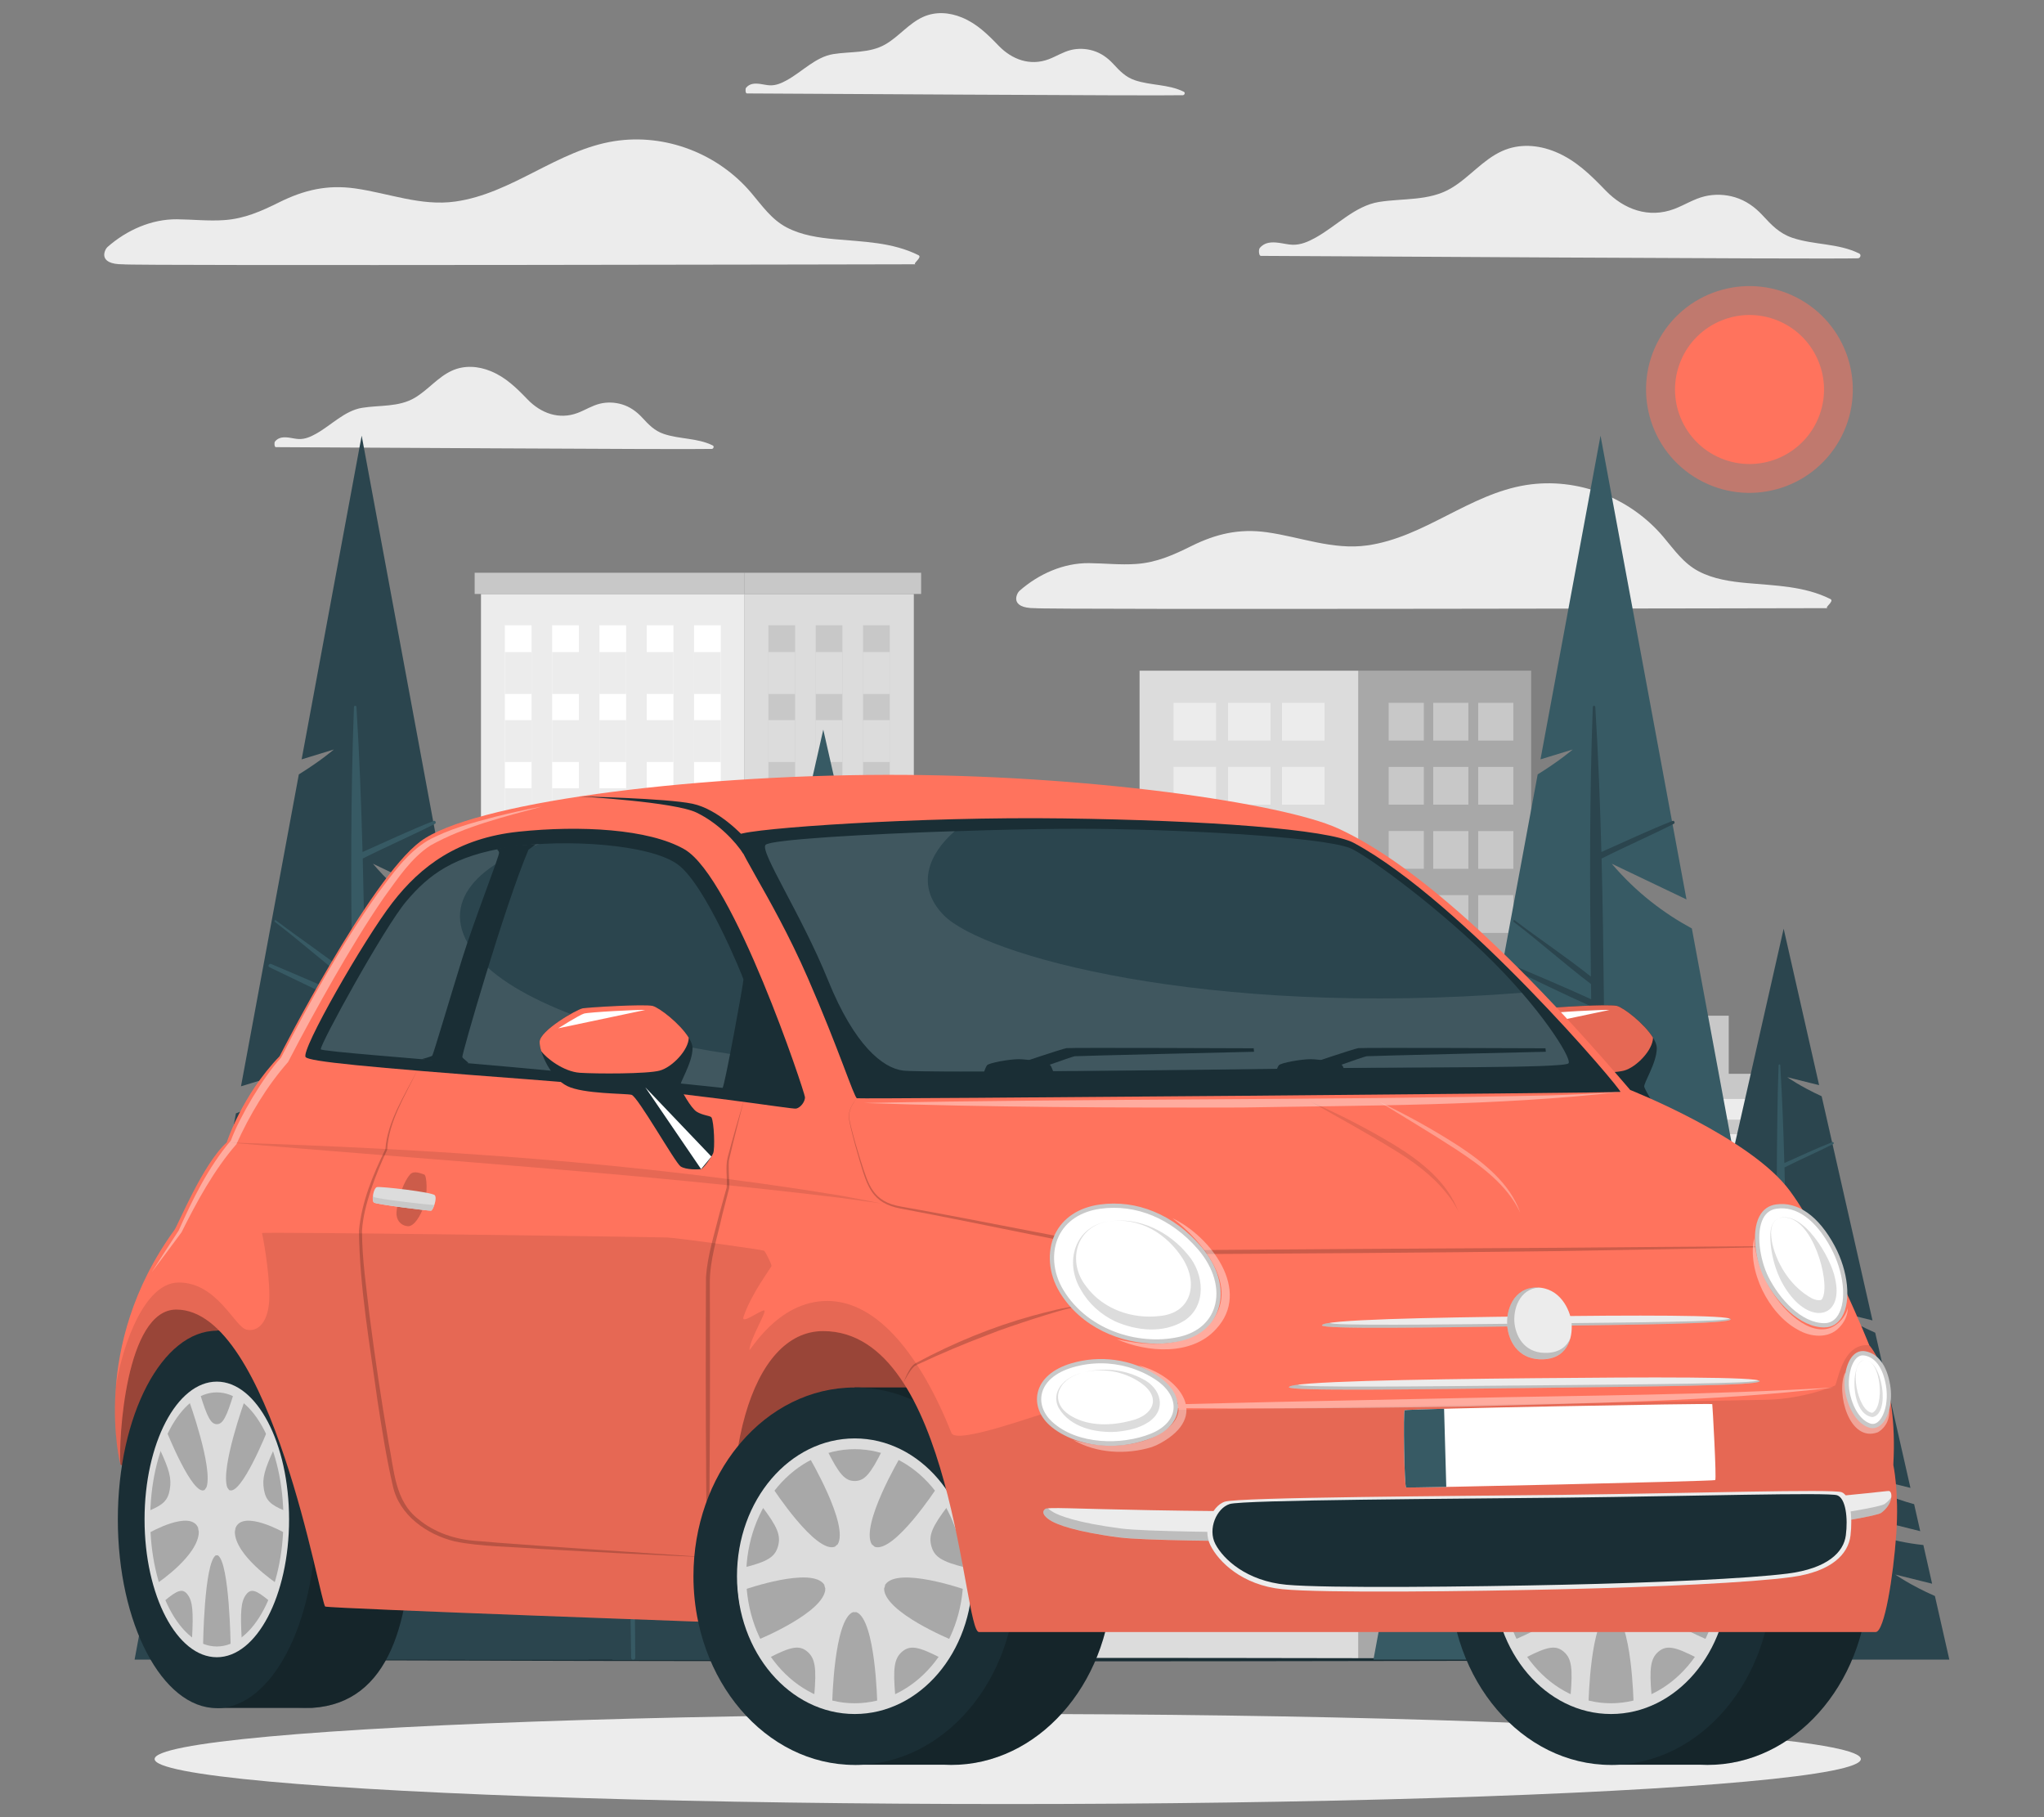 <?xml version="1.0" encoding="UTF-8"?>
<svg id="Layer_2" data-name="Layer 2" xmlns="http://www.w3.org/2000/svg" viewBox="0 0 540 480">
  <rect x="0" y="0" width="540" height="480" fill="#808080" stroke="none"/>
  <defs>
    <style>
      .cls-1 {
        fill: #dcdcdc;
      }

      .cls-1, .cls-2, .cls-3, .cls-4, .cls-5, .cls-6, .cls-7, .cls-8, .cls-9, .cls-10, .cls-11, .cls-12, .cls-13, .cls-14, .cls-15, .cls-16, .cls-17 {
        stroke-width: 0px;
      }

      .cls-2, .cls-15 {
        fill: #ff735d;
      }

      .cls-3 {
        fill: #c8c8c8;
      }

      .cls-4, .cls-18 {
        opacity: .4;
      }

      .cls-5 {
        fill: #375a64;
      }

      .cls-6 {
        fill: #ececec;
      }

      .cls-19, .cls-10 {
        opacity: .2;
      }

      .cls-8 {
        fill: #2b454e;
      }

      .cls-9 {
        fill: none;
      }

      .cls-11 {
        fill: #1a2e35;
      }

      .cls-12, .cls-13, .cls-17 {
        fill: #fff;
      }

      .cls-20, .cls-13, .cls-16 {
        opacity: .1;
      }

      .cls-14 {
        fill: #a8a8a8;
      }

      .cls-15 {
        opacity: .5;
      }

      .cls-17 {
        opacity: .3;
      }
    </style>
  </defs>
  <g id="Layer_2-2" data-name="Layer 2">
    <g>
      <rect class="cls-9" width="540" height="480"/>
      <g>
        <g>
          <path class="cls-6" d="m333.09,67.59c8.35,0,148.92.93,157.75.64.63-.02.97-.95.34-1.27-5.57-2.76-11.89-2.2-17.67-4.15-3.41-1.15-5.5-3.37-7.86-5.93-2.04-2.21-4.41-3.9-7.31-4.78-2.57-.77-5.35-.87-7.96-.25-2.85.68-5.33,2.31-8.05,3.34-6.75,2.55-13.31.13-18.14-4.87-3.98-4.12-7.89-8-13.29-10.22-4.53-1.86-9.55-2.24-14.08-.19-5.16,2.34-8.69,7.03-13.54,9.86-5.74,3.36-12.61,2.56-18.95,3.57-6.36,1.02-11.21,6.35-16.77,9.43-1.9,1.05-3.85,1.93-6.06,1.88-1.24-.03-2.46-.37-3.69-.52-1.91-.24-3.73-.18-5.02,1.41-.31.39-.25,2.04.3,2.04Z"/>
          <path class="cls-6" d="m72.87,118.11c6.1,0,108.72.68,115.17.47.46-.01.71-.7.25-.92-4.07-2.01-8.68-1.61-12.9-3.03-2.49-.84-4.01-2.46-5.74-4.33-1.49-1.61-3.22-2.85-5.34-3.49-1.88-.56-3.91-.64-5.81-.18-2.08.5-3.89,1.69-5.88,2.44-4.93,1.86-9.72.09-13.24-3.56-2.9-3.01-5.76-5.84-9.7-7.46-3.3-1.36-6.97-1.64-10.28-.14-3.76,1.71-6.35,5.14-9.88,7.2-4.19,2.45-9.2,1.87-13.83,2.61-4.64.74-8.18,4.64-12.24,6.88-1.39.77-2.81,1.41-4.43,1.37-.91-.02-1.8-.27-2.7-.38-1.4-.17-2.72-.13-3.67,1.03-.23.28-.18,1.49.22,1.49Z"/>
          <path class="cls-6" d="m197.32,24.68c6.1,0,108.72.68,115.17.47.46-.01.71-.7.25-.92-4.07-2.01-8.68-1.61-12.9-3.03-2.49-.84-4.01-2.46-5.74-4.33-1.49-1.61-3.22-2.85-5.34-3.49-1.88-.56-3.91-.64-5.81-.18-2.08.5-3.89,1.69-5.88,2.44-4.93,1.86-9.72.09-13.24-3.56-2.9-3.01-5.76-5.84-9.7-7.46-3.3-1.36-6.97-1.64-10.28-.14-3.76,1.71-6.35,5.14-9.88,7.2-4.19,2.45-9.2,1.87-13.83,2.61-4.64.74-8.18,4.64-12.24,6.88-1.39.77-2.81,1.41-4.43,1.37-.91-.02-1.8-.27-2.7-.38-1.4-.17-2.72-.13-3.67,1.03-.23.28-.18,1.49.22,1.49Z"/>
          <path class="cls-6" d="m273.42,160.64c.16.45,212.16,0,209.49,0-1.22,0,1.85-1.82.66-2.41-6.9-3.43-14.45-3.52-21.97-4.21-4.38-.4-8.89-1.04-12.83-3.11-4-2.09-6.49-5.73-9.32-9.08-8.76-10.4-22.7-15.83-36.2-13.72-15.07,2.36-26.96,13.85-42.06,15.96-9.07,1.27-17.65-2.24-26.52-3.48-7.3-1.01-13.38.41-19.91,3.64-4.78,2.37-9.2,4.37-14.61,4.74-4.15.29-8.32-.18-12.48-.22-6.66-.06-13.23,2.82-18.36,7.34-.67.6-2.81,4.56,4.11,4.56Z"/>
          <path class="cls-6" d="m32.49,69.81c.16.45,212.16,0,209.49,0-1.22,0,1.85-1.82.66-2.41-6.9-3.43-14.45-3.52-21.97-4.21-4.38-.4-8.89-1.04-12.83-3.11-4-2.09-6.49-5.73-9.32-9.08-8.76-10.4-22.7-15.83-36.2-13.72-15.07,2.36-26.96,13.85-42.06,15.96-9.07,1.27-17.65-2.24-26.52-3.48-7.3-1.01-13.38.41-19.91,3.64-4.78,2.37-9.2,4.37-14.61,4.74-4.15.29-8.32-.18-12.48-.22-6.66-.06-13.23,2.82-18.36,7.34-.67.6-2.81,4.56,4.11,4.56Z"/>
        </g>
        <g>
          <g>
            <g>
              <rect class="cls-1" x="301.06" y="177.16" width="57.85" height="261.22"/>
              <g>
                <rect class="cls-6" x="310.04" y="185.64" width="11.24" height="9.97"/>
                <rect class="cls-6" x="324.43" y="185.64" width="11.24" height="9.97"/>
                <rect class="cls-6" x="310.04" y="202.58" width="11.24" height="9.97"/>
                <rect class="cls-6" x="324.43" y="202.58" width="11.24" height="9.97"/>
                <rect class="cls-6" x="310.04" y="219.51" width="11.24" height="9.97"/>
                <rect class="cls-6" x="324.43" y="219.51" width="11.24" height="9.97"/>
                <rect class="cls-6" x="310.04" y="236.45" width="11.24" height="9.97"/>
                <rect class="cls-6" x="324.43" y="236.45" width="11.24" height="9.97"/>
                <rect class="cls-6" x="310.04" y="253.38" width="11.24" height="9.97"/>
                <rect class="cls-6" x="324.43" y="253.38" width="11.24" height="9.97"/>
                <rect class="cls-6" x="310.04" y="270.31" width="11.24" height="9.97"/>
                <rect class="cls-6" x="324.43" y="270.31" width="11.24" height="9.97"/>
                <rect class="cls-6" x="310.04" y="287.25" width="11.24" height="9.97"/>
                <rect class="cls-6" x="324.43" y="287.25" width="11.24" height="9.97"/>
                <rect class="cls-6" x="310.04" y="304.18" width="11.24" height="9.97"/>
                <rect class="cls-6" x="324.43" y="304.18" width="11.24" height="9.97"/>
                <rect class="cls-6" x="310.04" y="321.12" width="11.24" height="9.97"/>
                <rect class="cls-6" x="324.43" y="321.12" width="11.24" height="9.97"/>
                <rect class="cls-6" x="310.04" y="338.05" width="11.24" height="9.97"/>
                <rect class="cls-6" x="324.43" y="338.05" width="11.24" height="9.97"/>
                <rect class="cls-6" x="310.04" y="354.98" width="11.24" height="9.97"/>
                <rect class="cls-6" x="324.43" y="354.98" width="11.24" height="9.97"/>
                <rect class="cls-6" x="310.04" y="371.92" width="11.24" height="9.97"/>
                <rect class="cls-6" x="324.43" y="371.92" width="11.24" height="9.97"/>
                <rect class="cls-6" x="310.04" y="388.85" width="11.24" height="9.97"/>
                <rect class="cls-6" x="324.43" y="388.85" width="11.24" height="9.97"/>
                <rect class="cls-6" x="310.04" y="405.79" width="11.24" height="9.97"/>
                <rect class="cls-6" x="338.68" y="405.79" width="11.24" height="9.97" transform="translate(688.61 821.55) rotate(180)"/>
                <rect class="cls-6" x="338.68" y="388.85" width="11.24" height="9.97" transform="translate(688.61 787.68) rotate(180)"/>
                <rect class="cls-6" x="338.68" y="371.92" width="11.24" height="9.97" transform="translate(688.61 753.81) rotate(180)"/>
                <rect class="cls-6" x="338.68" y="354.98" width="11.24" height="9.97" transform="translate(688.61 719.94) rotate(180)"/>
                <rect class="cls-6" x="338.68" y="338.05" width="11.24" height="9.97" transform="translate(688.61 686.08) rotate(180)"/>
                <rect class="cls-6" x="338.68" y="321.12" width="11.24" height="9.97" transform="translate(688.61 652.21) rotate(180)"/>
                <rect class="cls-6" x="338.68" y="304.18" width="11.24" height="9.97" transform="translate(688.61 618.34) rotate(180)"/>
                <rect class="cls-6" x="338.68" y="287.25" width="11.24" height="9.97" transform="translate(688.61 584.47) rotate(180)"/>
                <rect class="cls-6" x="338.68" y="270.31" width="11.24" height="9.97" transform="translate(688.61 550.6) rotate(180)"/>
                <rect class="cls-6" x="338.68" y="253.38" width="11.24" height="9.97" transform="translate(688.61 516.74) rotate(180)"/>
                <rect class="cls-6" x="338.68" y="236.45" width="11.24" height="9.97" transform="translate(688.61 482.87) rotate(180)"/>
                <rect class="cls-6" x="338.68" y="219.51" width="11.24" height="9.97" transform="translate(688.61 449) rotate(180)"/>
                <rect class="cls-6" x="338.68" y="202.58" width="11.24" height="9.97" transform="translate(688.61 415.13) rotate(180)"/>
                <rect class="cls-6" x="338.68" y="185.64" width="11.24" height="9.97" transform="translate(688.61 381.26) rotate(180)"/>
                <rect class="cls-6" x="324.43" y="405.79" width="11.24" height="9.97"/>
              </g>
            </g>
            <g>
              <rect class="cls-14" x="358.91" y="177.16" width="45.61" height="261.22"/>
              <g>
                <rect class="cls-3" x="390.53" y="405.79" width="9.29" height="9.97" transform="translate(790.34 821.55) rotate(180)"/>
                <rect class="cls-3" x="378.65" y="405.79" width="9.29" height="9.97" transform="translate(766.58 821.55) rotate(180)"/>
                <rect class="cls-3" x="390.53" y="388.85" width="9.29" height="9.97" transform="translate(790.34 787.68) rotate(180)"/>
                <rect class="cls-3" x="378.65" y="388.85" width="9.29" height="9.97" transform="translate(766.58 787.68) rotate(180)"/>
                <rect class="cls-3" x="390.53" y="371.92" width="9.29" height="9.97" transform="translate(790.34 753.81) rotate(180)"/>
                <rect class="cls-3" x="378.65" y="371.92" width="9.29" height="9.97" transform="translate(766.58 753.81) rotate(180)"/>
                <rect class="cls-3" x="390.53" y="354.98" width="9.29" height="9.97" transform="translate(790.34 719.94) rotate(180)"/>
                <rect class="cls-3" x="378.65" y="354.98" width="9.29" height="9.97" transform="translate(766.58 719.94) rotate(180)"/>
                <rect class="cls-3" x="390.53" y="338.05" width="9.29" height="9.97" transform="translate(790.34 686.08) rotate(180)"/>
                <rect class="cls-3" x="378.65" y="338.05" width="9.29" height="9.97" transform="translate(766.58 686.08) rotate(180)"/>
                <rect class="cls-3" x="390.53" y="321.12" width="9.29" height="9.97" transform="translate(790.34 652.21) rotate(180)"/>
                <rect class="cls-3" x="378.65" y="321.12" width="9.29" height="9.97" transform="translate(766.58 652.21) rotate(180)"/>
                <rect class="cls-3" x="390.53" y="304.18" width="9.29" height="9.97" transform="translate(790.34 618.34) rotate(180)"/>
                <rect class="cls-3" x="378.65" y="304.18" width="9.29" height="9.97" transform="translate(766.58 618.34) rotate(180)"/>
                <rect class="cls-3" x="390.53" y="287.25" width="9.29" height="9.97" transform="translate(790.34 584.47) rotate(180)"/>
                <rect class="cls-3" x="378.65" y="287.25" width="9.29" height="9.97" transform="translate(766.58 584.47) rotate(180)"/>
                <rect class="cls-3" x="390.53" y="270.31" width="9.29" height="9.97" transform="translate(790.34 550.6) rotate(180)"/>
                <rect class="cls-3" x="378.65" y="270.31" width="9.29" height="9.97" transform="translate(766.58 550.6) rotate(180)"/>
                <rect class="cls-3" x="390.53" y="253.38" width="9.29" height="9.97" transform="translate(790.34 516.74) rotate(180)"/>
                <rect class="cls-3" x="378.65" y="253.38" width="9.29" height="9.97" transform="translate(766.58 516.74) rotate(180)"/>
                <rect class="cls-3" x="390.53" y="236.45" width="9.29" height="9.97" transform="translate(790.34 482.87) rotate(180)"/>
                <rect class="cls-3" x="378.65" y="236.45" width="9.29" height="9.97" transform="translate(766.58 482.87) rotate(180)"/>
                <rect class="cls-3" x="390.53" y="219.51" width="9.29" height="9.97" transform="translate(790.34 449) rotate(180)"/>
                <rect class="cls-3" x="378.65" y="219.51" width="9.29" height="9.97" transform="translate(766.58 449) rotate(180)"/>
                <rect class="cls-3" x="390.53" y="202.58" width="9.29" height="9.97" transform="translate(790.34 415.13) rotate(180)"/>
                <rect class="cls-3" x="378.65" y="202.58" width="9.29" height="9.97" transform="translate(766.58 415.13) rotate(180)"/>
                <rect class="cls-3" x="390.53" y="185.64" width="9.29" height="9.97" transform="translate(790.34 381.26) rotate(180)"/>
                <rect class="cls-3" x="366.87" y="185.64" width="9.29" height="9.97"/>
                <rect class="cls-3" x="366.87" y="202.58" width="9.29" height="9.97"/>
                <rect class="cls-3" x="366.87" y="219.51" width="9.29" height="9.97"/>
                <rect class="cls-3" x="366.87" y="236.45" width="9.29" height="9.97"/>
                <rect class="cls-3" x="366.87" y="253.38" width="9.29" height="9.97"/>
                <rect class="cls-3" x="366.87" y="270.31" width="9.29" height="9.97"/>
                <rect class="cls-3" x="366.87" y="287.25" width="9.29" height="9.97"/>
                <rect class="cls-3" x="366.87" y="304.18" width="9.29" height="9.97"/>
                <rect class="cls-3" x="366.87" y="321.12" width="9.29" height="9.97"/>
                <rect class="cls-3" x="366.87" y="338.05" width="9.29" height="9.97"/>
                <rect class="cls-3" x="366.87" y="354.98" width="9.29" height="9.97"/>
                <rect class="cls-3" x="366.87" y="371.92" width="9.29" height="9.97"/>
                <rect class="cls-3" x="366.87" y="388.85" width="9.29" height="9.97"/>
                <rect class="cls-3" x="366.87" y="405.79" width="9.29" height="9.97"/>
                <rect class="cls-3" x="378.65" y="185.64" width="9.29" height="9.97" transform="translate(766.58 381.26) rotate(180)"/>
              </g>
            </g>
          </g>
          <g>
            <g>
              <rect class="cls-6" x="127.07" y="156.9" width="69.64" height="281.48"/>
              <rect class="cls-3" x="125.4" y="151.29" width="71.31" height="5.6"/>
              <g>
                <rect class="cls-12" x="133.37" y="165.16" width="7.06" height="273.22"/>
                <rect class="cls-12" x="145.87" y="165.16" width="7.06" height="273.22"/>
                <rect class="cls-12" x="158.36" y="165.16" width="7.05" height="273.22"/>
                <rect class="cls-12" x="170.86" y="165.16" width="7.05" height="273.22"/>
                <rect class="cls-12" x="183.36" y="165.16" width="7.06" height="273.22"/>
                <g>
                  <rect class="cls-6" x="133.37" y="172.24" width="7.06" height="11.06"/>
                  <rect class="cls-6" x="145.87" y="172.24" width="7.06" height="11.06"/>
                  <rect class="cls-6" x="158.36" y="172.24" width="7.05" height="11.06"/>
                  <rect class="cls-6" x="170.86" y="172.24" width="7.05" height="11.06"/>
                  <rect class="cls-6" x="183.36" y="172.24" width="7.06" height="11.06"/>
                </g>
                <g>
                  <rect class="cls-6" x="133.37" y="190.22" width="7.06" height="11.06"/>
                  <rect class="cls-6" x="145.87" y="190.22" width="7.06" height="11.06"/>
                  <rect class="cls-6" x="158.36" y="190.22" width="7.05" height="11.06"/>
                  <rect class="cls-6" x="170.86" y="190.22" width="7.05" height="11.06"/>
                  <rect class="cls-6" x="183.36" y="190.22" width="7.06" height="11.06"/>
                </g>
                <g>
                  <rect class="cls-6" x="133.37" y="208.21" width="7.06" height="11.06"/>
                  <rect class="cls-6" x="145.87" y="208.21" width="7.06" height="11.06"/>
                  <rect class="cls-6" x="158.36" y="208.21" width="7.05" height="11.06"/>
                  <rect class="cls-6" x="170.86" y="208.21" width="7.05" height="11.06"/>
                  <rect class="cls-6" x="183.36" y="208.21" width="7.06" height="11.06"/>
                </g>
                <g>
                  <rect class="cls-6" x="133.37" y="226.19" width="7.06" height="11.06"/>
                  <rect class="cls-6" x="145.87" y="226.19" width="7.06" height="11.06"/>
                  <rect class="cls-6" x="158.36" y="226.19" width="7.05" height="11.06"/>
                  <rect class="cls-6" x="170.86" y="226.19" width="7.05" height="11.06"/>
                  <rect class="cls-6" x="183.36" y="226.19" width="7.06" height="11.06"/>
                </g>
                <g>
                  <rect class="cls-6" x="133.37" y="244.17" width="7.06" height="11.06"/>
                  <rect class="cls-6" x="145.87" y="244.17" width="7.06" height="11.06"/>
                  <rect class="cls-6" x="158.36" y="244.17" width="7.05" height="11.06"/>
                  <rect class="cls-6" x="170.86" y="244.17" width="7.05" height="11.06"/>
                  <rect class="cls-6" x="183.36" y="244.17" width="7.06" height="11.06"/>
                </g>
                <g>
                  <rect class="cls-6" x="133.37" y="262.16" width="7.06" height="11.06"/>
                  <rect class="cls-6" x="145.87" y="262.16" width="7.06" height="11.06"/>
                  <rect class="cls-6" x="158.36" y="262.16" width="7.05" height="11.06"/>
                  <rect class="cls-6" x="170.86" y="262.16" width="7.05" height="11.06"/>
                  <rect class="cls-6" x="183.36" y="262.16" width="7.06" height="11.06"/>
                </g>
                <g>
                  <rect class="cls-6" x="133.37" y="280.14" width="7.06" height="11.06"/>
                  <rect class="cls-6" x="145.87" y="280.14" width="7.06" height="11.06"/>
                  <rect class="cls-6" x="158.36" y="280.14" width="7.05" height="11.06"/>
                  <rect class="cls-6" x="170.86" y="280.14" width="7.05" height="11.06"/>
                  <rect class="cls-6" x="183.36" y="280.14" width="7.06" height="11.06"/>
                </g>
                <g>
                  <rect class="cls-6" x="133.37" y="298.12" width="7.06" height="11.07"/>
                  <rect class="cls-6" x="145.87" y="298.12" width="7.06" height="11.07"/>
                  <rect class="cls-6" x="158.36" y="298.12" width="7.05" height="11.07"/>
                  <rect class="cls-6" x="170.86" y="298.12" width="7.05" height="11.07"/>
                  <rect class="cls-6" x="183.36" y="298.12" width="7.06" height="11.07"/>
                </g>
                <g>
                  <rect class="cls-6" x="133.37" y="316.1" width="7.06" height="11.06"/>
                  <rect class="cls-6" x="145.87" y="316.1" width="7.06" height="11.06"/>
                  <rect class="cls-6" x="158.36" y="316.1" width="7.05" height="11.06"/>
                  <rect class="cls-6" x="170.86" y="316.1" width="7.05" height="11.06"/>
                  <rect class="cls-6" x="183.36" y="316.1" width="7.06" height="11.06"/>
                </g>
                <g>
                  <rect class="cls-6" x="133.37" y="334.09" width="7.06" height="11.06"/>
                  <rect class="cls-6" x="145.87" y="334.09" width="7.06" height="11.06"/>
                  <rect class="cls-6" x="158.36" y="334.09" width="7.05" height="11.06"/>
                  <rect class="cls-6" x="170.86" y="334.09" width="7.05" height="11.06"/>
                  <rect class="cls-6" x="183.36" y="334.09" width="7.06" height="11.06"/>
                </g>
                <g>
                  <rect class="cls-6" x="133.37" y="352.07" width="7.06" height="11.06"/>
                  <rect class="cls-6" x="145.87" y="352.07" width="7.06" height="11.06"/>
                  <rect class="cls-6" x="158.36" y="352.07" width="7.05" height="11.06"/>
                  <rect class="cls-6" x="170.86" y="352.07" width="7.05" height="11.06"/>
                  <rect class="cls-6" x="183.36" y="352.07" width="7.06" height="11.06"/>
                </g>
                <g>
                  <rect class="cls-6" x="133.37" y="370.05" width="7.06" height="11.06"/>
                  <rect class="cls-6" x="145.87" y="370.05" width="7.06" height="11.06"/>
                  <rect class="cls-6" x="158.36" y="370.05" width="7.05" height="11.06"/>
                  <rect class="cls-6" x="170.86" y="370.05" width="7.05" height="11.06"/>
                  <rect class="cls-6" x="183.36" y="370.05" width="7.06" height="11.06"/>
                </g>
                <g>
                  <rect class="cls-6" x="133.37" y="388.03" width="7.06" height="11.06"/>
                  <rect class="cls-6" x="145.87" y="388.03" width="7.06" height="11.06"/>
                  <rect class="cls-6" x="158.36" y="388.03" width="7.05" height="11.06"/>
                  <rect class="cls-6" x="170.86" y="388.03" width="7.05" height="11.06"/>
                  <rect class="cls-6" x="183.36" y="388.03" width="7.06" height="11.06"/>
                </g>
                <g>
                  <rect class="cls-6" x="133.37" y="406.02" width="7.06" height="32.36"/>
                  <rect class="cls-6" x="145.87" y="406.02" width="7.06" height="32.36"/>
                  <rect class="cls-6" x="158.36" y="406.02" width="7.05" height="32.36"/>
                  <rect class="cls-6" x="170.86" y="406.02" width="7.05" height="32.36"/>
                  <rect class="cls-6" x="183.36" y="406.02" width="7.06" height="32.36"/>
                </g>
              </g>
            </g>
            <g>
              <rect class="cls-1" x="196.71" y="156.9" width="44.71" height="281.48"/>
              <rect class="cls-3" x="196.71" y="151.29" width="46.64" height="5.6"/>
              <g>
                <rect class="cls-3" x="203" y="165.16" width="7.06" height="273.22"/>
                <rect class="cls-3" x="215.5" y="165.16" width="7.06" height="273.22"/>
                <rect class="cls-3" x="228" y="165.16" width="7.06" height="273.22"/>
                <g>
                  <rect class="cls-1" x="203" y="172.24" width="7.06" height="11.06"/>
                  <rect class="cls-1" x="215.5" y="172.24" width="7.06" height="11.06"/>
                  <rect class="cls-1" x="228" y="172.24" width="7.06" height="11.06"/>
                </g>
                <g>
                  <rect class="cls-1" x="203" y="190.22" width="7.06" height="11.06"/>
                  <rect class="cls-1" x="215.5" y="190.22" width="7.06" height="11.06"/>
                  <rect class="cls-1" x="228" y="190.22" width="7.06" height="11.06"/>
                </g>
                <g>
                  <rect class="cls-1" x="203" y="208.21" width="7.06" height="11.06"/>
                  <rect class="cls-1" x="215.5" y="208.21" width="7.06" height="11.06"/>
                  <rect class="cls-1" x="228" y="208.21" width="7.06" height="11.06"/>
                </g>
                <g>
                  <rect class="cls-1" x="203" y="226.19" width="7.06" height="11.06"/>
                  <rect class="cls-1" x="215.5" y="226.19" width="7.06" height="11.06"/>
                  <rect class="cls-1" x="228" y="226.19" width="7.06" height="11.06"/>
                </g>
                <g>
                  <rect class="cls-1" x="203" y="244.17" width="7.06" height="11.06"/>
                  <rect class="cls-1" x="215.5" y="244.17" width="7.06" height="11.06"/>
                  <rect class="cls-1" x="228" y="244.17" width="7.06" height="11.06"/>
                </g>
                <g>
                  <rect class="cls-1" x="203" y="262.16" width="7.06" height="11.06"/>
                  <rect class="cls-1" x="215.5" y="262.16" width="7.06" height="11.06"/>
                  <rect class="cls-1" x="228" y="262.16" width="7.06" height="11.06"/>
                </g>
                <g>
                  <rect class="cls-1" x="203" y="280.14" width="7.06" height="11.06"/>
                  <rect class="cls-1" x="215.5" y="280.14" width="7.06" height="11.06"/>
                  <rect class="cls-1" x="228" y="280.14" width="7.06" height="11.06"/>
                </g>
                <g>
                  <rect class="cls-1" x="203" y="298.12" width="7.06" height="11.07"/>
                  <rect class="cls-1" x="215.5" y="298.12" width="7.06" height="11.07"/>
                  <rect class="cls-1" x="228" y="298.12" width="7.06" height="11.07"/>
                </g>
                <g>
                  <rect class="cls-1" x="203" y="316.1" width="7.06" height="11.06"/>
                  <rect class="cls-1" x="215.5" y="316.1" width="7.06" height="11.06"/>
                  <rect class="cls-1" x="228" y="316.1" width="7.06" height="11.06"/>
                </g>
                <g>
                  <rect class="cls-1" x="203" y="334.09" width="7.06" height="11.06"/>
                  <rect class="cls-1" x="215.5" y="334.09" width="7.06" height="11.06"/>
                  <rect class="cls-1" x="228" y="334.09" width="7.06" height="11.06"/>
                </g>
                <g>
                  <rect class="cls-1" x="203" y="352.07" width="7.06" height="11.06"/>
                  <rect class="cls-1" x="215.5" y="352.07" width="7.06" height="11.06"/>
                  <rect class="cls-1" x="228" y="352.07" width="7.06" height="11.06"/>
                </g>
                <g>
                  <rect class="cls-1" x="203" y="370.05" width="7.06" height="11.06"/>
                  <rect class="cls-1" x="215.5" y="370.05" width="7.06" height="11.06"/>
                  <rect class="cls-1" x="228" y="370.05" width="7.06" height="11.06"/>
                </g>
                <g>
                  <rect class="cls-1" x="203" y="388.03" width="7.06" height="11.06"/>
                  <rect class="cls-1" x="215.5" y="388.03" width="7.06" height="11.06"/>
                  <rect class="cls-1" x="228" y="388.03" width="7.06" height="11.06"/>
                </g>
                <g>
                  <rect class="cls-1" x="203" y="406.02" width="7.06" height="32.36"/>
                  <rect class="cls-1" x="215.5" y="406.02" width="7.06" height="32.36"/>
                  <rect class="cls-1" x="228" y="406.02" width="7.06" height="32.36"/>
                </g>
              </g>
            </g>
          </g>
          <g>
            <g>
              <rect class="cls-6" x="226.33" y="251.4" width="57.23" height="186.98"/>
              <rect class="cls-3" x="234.47" y="239" width="49.09" height="12.4"/>
              <g>
                <rect class="cls-1" x="232.6" y="257.88" width="44.68" height="139.78"/>
                <g>
                  <rect class="cls-12" x="232.6" y="271.21" width="44.68" height="3.3"/>
                  <rect class="cls-12" x="232.6" y="284.9" width="44.68" height="3.3"/>
                  <rect class="cls-12" x="232.6" y="298.58" width="44.68" height="3.3"/>
                  <rect class="cls-12" x="232.6" y="312.26" width="44.68" height="3.3"/>
                  <rect class="cls-12" x="232.6" y="325.94" width="44.68" height="3.3"/>
                  <rect class="cls-12" x="232.6" y="339.62" width="44.68" height="3.3"/>
                  <rect class="cls-12" x="232.6" y="353.3" width="44.68" height="3.3"/>
                  <rect class="cls-12" x="232.6" y="366.99" width="44.68" height="3.3"/>
                  <rect class="cls-12" x="232.6" y="380.67" width="44.68" height="3.3"/>
                  <rect class="cls-12" x="232.6" y="394.35" width="44.68" height="3.3"/>
                </g>
              </g>
            </g>
            <g>
              <rect class="cls-1" x="283.55" y="251.4" width="35.85" height="186.98"/>
              <rect class="cls-14" x="283.55" y="239" width="30.47" height="12.4"/>
              <g>
                <rect class="cls-3" x="288.5" y="257.88" width="27.56" height="139.78"/>
                <g>
                  <rect class="cls-12" x="288.5" y="271.21" width="27.56" height="3.3"/>
                  <rect class="cls-12" x="288.5" y="284.9" width="27.56" height="3.3"/>
                  <rect class="cls-12" x="288.5" y="298.58" width="27.56" height="3.3"/>
                  <rect class="cls-12" x="288.5" y="312.26" width="27.56" height="3.3"/>
                  <rect class="cls-12" x="288.5" y="325.94" width="27.56" height="3.3"/>
                  <rect class="cls-12" x="288.5" y="339.62" width="27.56" height="3.3"/>
                  <rect class="cls-12" x="288.5" y="353.3" width="27.56" height="3.3"/>
                  <rect class="cls-12" x="288.5" y="366.99" width="27.56" height="3.3"/>
                  <rect class="cls-12" x="288.5" y="380.67" width="27.56" height="3.3"/>
                  <rect class="cls-12" x="288.5" y="394.35" width="27.56" height="3.3"/>
                </g>
              </g>
            </g>
          </g>
          <g>
            <rect class="cls-1" x="393.48" y="254.55" width="30.57" height="31.1"/>
            <rect class="cls-3" x="424.04" y="254.55" width="19.38" height="32.25"/>
            <rect class="cls-1" x="425.48" y="268.29" width="19.23" height="18.51"/>
            <rect class="cls-3" x="444.71" y="268.29" width="12" height="18.51"/>
            <g>
              <rect class="cls-6" x="381.75" y="283.64" width="49.42" height="154.74"/>
              <g>
                <rect class="cls-12" x="387.4" y="290.29" width="15.54" height="5.47"/>
                <rect class="cls-12" x="407.29" y="290.29" width="15.54" height="5.47"/>
                <rect class="cls-12" x="387.4" y="299.58" width="15.54" height="5.47"/>
                <rect class="cls-12" x="407.29" y="299.58" width="15.54" height="5.47"/>
                <rect class="cls-12" x="387.4" y="308.87" width="15.54" height="5.47"/>
                <rect class="cls-12" x="407.29" y="308.87" width="15.54" height="5.47"/>
                <rect class="cls-12" x="387.4" y="318.15" width="15.54" height="5.47"/>
                <rect class="cls-12" x="407.29" y="318.15" width="15.54" height="5.47"/>
                <rect class="cls-12" x="387.4" y="327.44" width="15.54" height="5.47"/>
                <rect class="cls-12" x="407.29" y="327.44" width="15.54" height="5.47"/>
                <rect class="cls-12" x="387.4" y="336.73" width="15.54" height="5.47"/>
                <rect class="cls-12" x="407.29" y="336.73" width="15.54" height="5.47"/>
                <rect class="cls-12" x="387.4" y="346.02" width="15.54" height="5.47"/>
                <rect class="cls-12" x="407.29" y="346.02" width="15.54" height="5.47"/>
                <rect class="cls-12" x="387.4" y="355.31" width="15.54" height="5.47"/>
                <rect class="cls-12" x="407.29" y="355.31" width="15.54" height="5.47"/>
                <rect class="cls-12" x="387.4" y="364.59" width="15.54" height="5.47"/>
                <rect class="cls-12" x="407.29" y="364.59" width="15.54" height="5.47"/>
                <rect class="cls-12" x="387.4" y="373.88" width="15.54" height="5.47"/>
                <rect class="cls-12" x="407.29" y="373.88" width="15.54" height="5.47"/>
                <rect class="cls-12" x="387.4" y="383.17" width="15.54" height="5.47"/>
                <rect class="cls-12" x="407.29" y="383.17" width="15.54" height="5.47"/>
                <rect class="cls-12" x="387.4" y="392.46" width="15.54" height="5.47"/>
                <rect class="cls-12" x="407.29" y="392.46" width="15.54" height="5.47"/>
                <rect class="cls-12" x="387.4" y="401.75" width="15.54" height="5.47"/>
                <rect class="cls-12" x="407.29" y="401.75" width="15.54" height="5.47"/>
                <rect class="cls-12" x="387.4" y="411.04" width="15.54" height="5.47"/>
                <rect class="cls-12" x="407.29" y="411.04" width="15.54" height="5.47"/>
              </g>
            </g>
            <g>
              <rect class="cls-3" x="431.18" y="283.64" width="40.05" height="154.74"/>
              <g>
                <rect class="cls-6" x="454.45" y="411.04" width="12.76" height="5.47" transform="translate(921.66 827.54) rotate(180)"/>
                <rect class="cls-6" x="438.13" y="411.04" width="12.76" height="5.47" transform="translate(889.02 827.54) rotate(180)"/>
                <rect class="cls-6" x="454.45" y="401.75" width="12.76" height="5.47" transform="translate(921.66 808.96) rotate(180)"/>
                <rect class="cls-6" x="438.13" y="401.75" width="12.76" height="5.47" transform="translate(889.02 808.96) rotate(180)"/>
                <rect class="cls-6" x="454.45" y="392.46" width="12.76" height="5.47" transform="translate(921.66 790.39) rotate(180)"/>
                <rect class="cls-6" x="438.13" y="392.46" width="12.76" height="5.47" transform="translate(889.02 790.39) rotate(180)"/>
                <rect class="cls-6" x="454.45" y="383.17" width="12.76" height="5.47" transform="translate(921.66 771.81) rotate(180)"/>
                <rect class="cls-6" x="438.13" y="383.17" width="12.76" height="5.47" transform="translate(889.02 771.81) rotate(180)"/>
                <rect class="cls-6" x="454.45" y="373.88" width="12.76" height="5.47" transform="translate(921.66 753.24) rotate(180)"/>
                <rect class="cls-6" x="438.13" y="373.88" width="12.76" height="5.47" transform="translate(889.02 753.24) rotate(180)"/>
                <rect class="cls-6" x="454.45" y="364.59" width="12.76" height="5.47" transform="translate(921.66 734.66) rotate(180)"/>
                <rect class="cls-6" x="438.13" y="364.59" width="12.76" height="5.47" transform="translate(889.02 734.66) rotate(180)"/>
                <rect class="cls-6" x="454.45" y="355.31" width="12.76" height="5.47" transform="translate(921.66 716.08) rotate(180)"/>
                <rect class="cls-6" x="438.13" y="355.31" width="12.76" height="5.47" transform="translate(889.02 716.08) rotate(180)"/>
                <rect class="cls-6" x="454.45" y="346.02" width="12.76" height="5.47" transform="translate(921.66 697.51) rotate(180)"/>
                <rect class="cls-6" x="438.13" y="346.02" width="12.76" height="5.47" transform="translate(889.02 697.51) rotate(180)"/>
                <rect class="cls-6" x="454.45" y="336.73" width="12.76" height="5.47" transform="translate(921.66 678.93) rotate(180)"/>
                <rect class="cls-6" x="438.13" y="336.73" width="12.76" height="5.47" transform="translate(889.02 678.93) rotate(180)"/>
                <rect class="cls-6" x="454.45" y="327.44" width="12.76" height="5.47" transform="translate(921.66 660.36) rotate(180)"/>
                <rect class="cls-6" x="438.13" y="327.44" width="12.76" height="5.47" transform="translate(889.02 660.36) rotate(180)"/>
                <rect class="cls-6" x="454.45" y="318.15" width="12.76" height="5.47" transform="translate(921.66 641.78) rotate(180)"/>
                <rect class="cls-6" x="438.13" y="318.15" width="12.76" height="5.47" transform="translate(889.02 641.78) rotate(180)"/>
                <rect class="cls-6" x="454.45" y="308.87" width="12.76" height="5.47" transform="translate(921.66 623.2) rotate(180)"/>
                <rect class="cls-6" x="438.13" y="308.87" width="12.76" height="5.47" transform="translate(889.02 623.2) rotate(180)"/>
                <rect class="cls-6" x="454.45" y="299.58" width="12.76" height="5.47" transform="translate(921.66 604.63) rotate(180)"/>
                <rect class="cls-6" x="438.13" y="299.58" width="12.76" height="5.47" transform="translate(889.02 604.63) rotate(180)"/>
                <rect class="cls-6" x="454.45" y="290.29" width="12.76" height="5.47" transform="translate(921.66 586.05) rotate(180)"/>
                <rect class="cls-6" x="438.13" y="290.29" width="12.76" height="5.47" transform="translate(889.02 586.05) rotate(180)"/>
              </g>
            </g>
          </g>
          <g>
            <g>
              <rect class="cls-3" x="61.23" y="337.55" width="58.3" height="100.83"/>
              <g>
                <rect class="cls-1" x="70.4" y="346.28" width="10.32" height="6.18"/>
                <rect class="cls-1" x="70.4" y="359.47" width="10.32" height="6.18"/>
                <rect class="cls-1" x="70.4" y="372.67" width="10.32" height="6.18"/>
                <rect class="cls-1" x="70.4" y="385.86" width="10.32" height="6.18"/>
                <rect class="cls-1" x="70.4" y="399.06" width="10.32" height="6.18"/>
                <rect class="cls-1" x="70.4" y="412.25" width="10.32" height="6.18"/>
                <rect class="cls-1" x="70.4" y="425.45" width="10.32" height="6.18"/>
                <rect class="cls-1" x="85.24" y="346.28" width="10.32" height="6.18"/>
                <rect class="cls-1" x="85.24" y="359.47" width="10.32" height="6.18"/>
                <rect class="cls-1" x="85.24" y="372.67" width="10.32" height="6.18"/>
                <rect class="cls-1" x="85.24" y="385.86" width="10.32" height="6.18"/>
                <rect class="cls-1" x="85.24" y="399.06" width="10.32" height="6.18"/>
                <rect class="cls-1" x="85.24" y="412.25" width="10.32" height="6.18"/>
                <rect class="cls-1" x="85.24" y="425.45" width="10.32" height="6.18"/>
                <rect class="cls-1" x="100.04" y="346.28" width="10.32" height="6.18"/>
                <rect class="cls-1" x="100.04" y="359.47" width="10.32" height="6.18"/>
                <rect class="cls-1" x="100.04" y="372.67" width="10.32" height="6.18"/>
                <rect class="cls-1" x="100.04" y="385.86" width="10.32" height="6.18"/>
                <rect class="cls-1" x="100.04" y="399.06" width="10.32" height="6.18"/>
                <rect class="cls-1" x="100.04" y="412.25" width="10.32" height="6.18"/>
                <rect class="cls-1" x="100.04" y="425.45" width="10.32" height="6.18"/>
              </g>
              <rect class="cls-1" x="80.71" y="327.04" width="38.81" height="10.51"/>
              <rect class="cls-6" x="94.92" y="320.54" width="24.61" height="6.5"/>
            </g>
            <g>
              <rect class="cls-14" x="119.53" y="337.55" width="40.9" height="100.83"/>
              <g>
                <rect class="cls-3" x="147.84" y="424.46" width="8.4" height="6.18" transform="translate(304.08 855.1) rotate(180)"/>
                <rect class="cls-3" x="147.84" y="411.26" width="8.4" height="6.18" transform="translate(304.08 828.71) rotate(180)"/>
                <rect class="cls-3" x="147.84" y="398.07" width="8.4" height="6.18" transform="translate(304.08 802.32) rotate(180)"/>
                <rect class="cls-3" x="147.84" y="384.88" width="8.4" height="6.18" transform="translate(304.08 775.93) rotate(180)"/>
                <rect class="cls-3" x="147.84" y="371.68" width="8.4" height="6.18" transform="translate(304.08 749.54) rotate(180)"/>
                <rect class="cls-3" x="147.84" y="358.49" width="8.4" height="6.18" transform="translate(304.08 723.15) rotate(180)"/>
                <rect class="cls-3" x="147.84" y="345.29" width="8.4" height="6.18" transform="translate(304.08 696.76) rotate(180)"/>
                <rect class="cls-3" x="135.76" y="424.46" width="8.4" height="6.18" transform="translate(279.92 855.1) rotate(180)"/>
                <rect class="cls-3" x="135.76" y="411.26" width="8.4" height="6.18" transform="translate(279.92 828.71) rotate(180)"/>
                <rect class="cls-3" x="135.76" y="398.07" width="8.4" height="6.18" transform="translate(279.92 802.32) rotate(180)"/>
                <rect class="cls-3" x="135.76" y="384.88" width="8.4" height="6.18" transform="translate(279.92 775.93) rotate(180)"/>
                <rect class="cls-3" x="135.76" y="371.68" width="8.4" height="6.18" transform="translate(279.92 749.54) rotate(180)"/>
                <rect class="cls-3" x="135.76" y="358.49" width="8.4" height="6.18" transform="translate(279.92 723.15) rotate(180)"/>
                <rect class="cls-3" x="135.76" y="345.29" width="8.4" height="6.18" transform="translate(279.92 696.76) rotate(180)"/>
                <rect class="cls-3" x="123.71" y="424.46" width="8.4" height="6.18" transform="translate(255.82 855.1) rotate(180)"/>
                <rect class="cls-3" x="123.71" y="411.26" width="8.4" height="6.18" transform="translate(255.82 828.71) rotate(180)"/>
                <rect class="cls-3" x="123.71" y="398.07" width="8.4" height="6.18" transform="translate(255.82 802.32) rotate(180)"/>
                <rect class="cls-3" x="123.71" y="384.88" width="8.4" height="6.18" transform="translate(255.82 775.93) rotate(180)"/>
                <rect class="cls-3" x="123.71" y="371.68" width="8.4" height="6.18" transform="translate(255.82 749.54) rotate(180)"/>
                <rect class="cls-3" x="123.71" y="358.49" width="8.4" height="6.18" transform="translate(255.82 723.15) rotate(180)"/>
                <rect class="cls-3" x="123.71" y="345.29" width="8.4" height="6.18" transform="translate(255.82 696.76) rotate(180)"/>
              </g>
              <rect class="cls-3" x="119.53" y="327.04" width="34.7" height="10.51"/>
              <rect class="cls-1" x="119.53" y="320.54" width="18.81" height="6.5"/>
            </g>
          </g>
        </g>
        <path class="cls-11" d="m44.31,438.38c142.18-.61,301.67-.62,443.85,0-142.18.62-301.67.61-443.85,0h0Z"/>
        <ellipse class="cls-6" cx="266.23" cy="464.64" rx="225.38" ry="11.89"/>
        <g>
          <g>
            <path class="cls-5" d="m161.79,438.38h111.38l-13.04-57.51c-10.52-.68-23.72-3.37-35.58-11.11l34.52,6.42-15.92-70.29c-4.86-2.29-9.68-5.24-14.18-9.03l13.05,4.13-2.11-9.37c-6.71-2.97-13.58-7.15-19.64-12.99l18.31,7.15-21.08-93.05-11.92,52.58,10.7-2.67s-4.36,3.1-11.55,6.41l-17.09,75.33,12.4-3.1s-5.08,3.61-13.33,7.23l-11.84,52.16,24.2-6.03c-.62.44-10.81,7.5-25.44,11.51l-2.05,9.08,37.17-9.27s-16.51,11.75-38.24,13.93l-2.94,13.01,12.37-3.08s-5.08,3.61-13.31,7.21l-4.84,21.37Z"/>
            <path class="cls-8" d="m182.28,363.96c6.16,2.35,28.98,11.64,33.91,14.35,0-1.04,0-2.08.01-3.12-5.5-3.24-11.03-6.44-16.55-9.66-5.92-3.45-12.29-6.52-17.81-10.59-.27-.2-.12-.75.25-.6,6.09,2.54,11.75,6.3,17.42,9.63,5.61,3.29,11.16,6.68,16.69,10.1.02-7.94.05-15.88.1-23.83-8.9-3.57-17.83-8.33-26.01-13.22-.28-.17-.1-.69.23-.56,8.68,3.58,17.7,7.81,25.78,12.71.03-4.13-.13-35.93.9-76.21-5.41-2.73-10.98-5.14-16.39-7.88-.35-.18-.11-.8.27-.65,5.49,2.14,10.77,4.68,16.16,7.05.29-10.97.71-21.94,1.38-32.89.02-.36.55-.37.56,0,.76,20.37.7,59.78.44,80.17,5.6-4.47,11.58-8.43,17.29-12.77.22-.17.44.21.22.37-5.96,4.54-11.54,9.57-17.52,14.09-.01,1.15-.03,2.3-.04,3.45,6.08-2.78,12.24-5.36,18.39-8,.48-.21.91.48.42.72-6.26,3-12.49,6.06-18.83,8.89-.14,10.1-1.06,46.53-1.44,64.16,11.47-5.8,23.04-11.46,34.67-16.93.44-.21.83.42.39.67-11.35,6.5-23.11,12.39-35.09,17.62-.31,14.65-.61,32.01-.8,46.66-.01.89-1.39.89-1.38,0,.2-18.68.23-40.09.29-58.77-6.05-1.49-28.91-11.28-34.34-13.96-.56-.28-.16-1.24.43-1.02Z"/>
          </g>
          <g>
            <path class="cls-8" d="m155.51,438.38H35.56l5.85-31.54c25.13-1.64,44.73-18.68,44.73-18.68l-43.73,13.35,16.14-87c11.11-5.25,18.2-11.43,18.2-11.43l-17.06,5.19,2.64-14.18c14.94-5.35,25.21-14.06,25.83-14.6l-24.49,7.45,15.28-82.39c5.83-3.6,9.25-6.57,9.25-6.57l-8.51,2.6,15.86-85.5,22.72,122.5-19.74-9.43c6.53,7.69,13.92,13.19,21.16,17.1v.02l21.4,115.35-33.18-12.81c10.93,11.29,23.71,16.92,34.46,19.7l2.2,11.79-17.86-4.06c6.17,4.93,12.71,8.31,19.06,10.59l9.75,52.56Z"/>
            <path class="cls-5" d="m135.46,333.25c-7.17,2.74-32.69,13.06-38.43,16.21,0-1.21-.01-2.42-.02-3.63,6.41-3.77,12.85-7.51,19.27-11.25,6.9-4.02,11.48-5.45,17.92-10.18.31-.23.14-.88-.29-.7-7.09,2.95-10.85,5.19-17.47,9.07-6.53,3.83-12.99,7.78-19.44,11.76-.03-9.25-.06-18.5-.12-27.75,10.36-4.16,20.76-9.7,30.29-15.39.33-.2.11-.81-.27-.65-10.11,4.17-20.61,9.09-30.03,14.8-.03-4.81-.05-9.62-.1-14.43-.26-24.77-.31-49.56-.94-74.33,6.3-3.18,12.79-5.98,19.09-9.18.41-.21.12-.93-.32-.76-6.39,2.49-12.55,5.45-18.82,8.21-.34-12.78-.83-25.55-1.61-38.31-.03-.42-.64-.43-.66,0-.89,23.72-.81,47.47-.51,71.22-6.53-5.21-13.49-9.82-20.13-14.87-.26-.2-.51.24-.25.43,6.95,5.29,13.45,11.14,20.41,16.41.02,1.34.03,2.68.05,4.02-7.08-3.24-14.26-6.25-21.42-9.31-.56-.24-1.06.56-.49.84,7.29,3.5,14.55,7.06,21.93,10.36.17,11.76.37,23.52.52,35.28.27,20.54.72,41.07,1.16,61.6-13.36-6.76-26.84-13.35-40.38-19.72-.52-.24-.96.48-.45.78,13.21,7.57,26.91,14.43,40.87,20.53.36,17.06.72,56.24.93,73.3.01,1.03,1.62,1.04,1.61,0-.24-21.76-.27-65.64-.33-87.4,7.05-1.74,32.6-12.64,38.92-15.76.65-.32.19-1.45-.5-1.19Z"/>
          </g>
          <g>
            <path class="cls-5" d="m482.8,438.38h-119.95l5.85-31.54c25.13-1.64,44.73-18.68,44.73-18.68l-43.73,13.35,16.14-87c11.11-5.25,18.2-11.43,18.2-11.43l-17.06,5.19,2.64-14.18c14.94-5.35,25.21-14.06,25.83-14.6l-24.49,7.45,15.28-82.39c5.83-3.6,9.25-6.57,9.25-6.57l-8.51,2.6,15.86-85.5,22.71,122.5-19.74-9.43c6.53,7.69,13.92,13.19,21.16,17.1v.02l21.4,115.35-33.18-12.81c10.93,11.29,23.71,16.92,34.46,19.7l2.2,11.79-17.86-4.06c6.17,4.93,12.71,8.31,19.06,10.59l9.75,52.56Z"/>
            <path class="cls-8" d="m462.75,333.25c-7.17,2.74-32.69,13.06-38.43,16.21,0-1.21-.01-2.42-.02-3.63,6.41-3.77,12.85-7.51,19.27-11.25,6.9-4.02,11.48-5.45,17.92-10.18.31-.23.14-.88-.29-.7-7.09,2.95-10.85,5.19-17.47,9.07-6.53,3.83-12.99,7.78-19.44,11.76-.03-9.25-.06-18.5-.12-27.75,10.36-4.16,20.76-9.7,30.29-15.39.33-.2.11-.81-.27-.65-10.11,4.17-20.61,9.09-30.03,14.8-.03-4.81-.05-9.62-.1-14.43-.26-24.77-.31-49.56-.94-74.33,6.3-3.18,12.79-5.98,19.09-9.18.41-.21.12-.93-.32-.76-6.39,2.49-12.55,5.45-18.82,8.21-.34-12.78-.83-25.55-1.61-38.31-.03-.42-.64-.43-.66,0-.89,23.72-.81,47.47-.51,71.22-6.53-5.21-13.49-9.82-20.13-14.87-.26-.2-.51.24-.25.43,6.95,5.29,13.45,11.14,20.41,16.41.02,1.34.03,2.68.05,4.02-7.08-3.24-14.26-6.25-21.42-9.31-.56-.24-1.06.56-.49.84,7.29,3.5,14.55,7.06,21.93,10.36.17,11.76.37,23.52.52,35.28.27,20.54.72,41.07,1.16,61.6-13.36-6.76-26.84-13.35-40.38-19.72-.52-.24-.96.48-.45.78,13.22,7.57,26.91,14.43,40.87,20.53.36,17.06.72,56.24.93,73.3.01,1.03,1.62,1.04,1.61,0-.24-21.76-.27-65.64-.33-87.4,7.05-1.74,32.6-12.64,38.92-15.76.65-.32.19-1.45-.5-1.19Z"/>
          </g>
          <g>
            <path class="cls-8" d="m515,438.38h-87.54l10.25-45.2c8.27-.54,18.65-2.65,27.96-8.73l-27.13,5.05,12.52-55.25c3.82-1.8,7.61-4.12,11.14-7.1l-10.26,3.24,1.66-7.36c5.27-2.34,10.68-5.62,15.44-10.21l-14.39,5.62,16.57-73.13,9.37,41.33-8.41-2.1s3.42,2.43,9.08,5.03l13.43,59.21-9.75-2.43s4,2.84,10.47,5.68l9.31,40.99-19.02-4.74c.49.35,8.49,5.89,19.99,9.04l1.61,7.13-29.22-7.29s12.98,9.23,30.05,10.95l2.31,10.22-9.72-2.42s4,2.84,10.46,5.67l3.81,16.8Z"/>
            <path class="cls-5" d="m498.89,379.89c-4.84,1.85-22.78,9.15-26.65,11.28,0-.82,0-1.63,0-2.45,4.33-2.55,8.67-5.06,13.01-7.59,4.66-2.71,9.66-5.13,14-8.32.21-.16.09-.59-.2-.47-4.79,1.99-9.23,4.95-13.7,7.57-4.41,2.59-8.77,5.25-13.12,7.94-.02-6.24-.04-12.48-.08-18.73,6.99-2.8,14.01-6.55,20.44-10.39.22-.13.07-.54-.18-.44-6.82,2.82-13.91,6.14-20.26,9.99-.02-3.25.1-28.24-.71-59.9,4.25-2.15,8.63-4.04,12.88-6.19.28-.14.08-.63-.22-.51-4.31,1.68-8.47,3.68-12.7,5.54-.23-8.62-.56-17.24-1.08-25.85-.02-.28-.43-.29-.44,0-.6,16.01-.55,46.98-.35,63.01-4.4-3.52-9.1-6.63-13.59-10.04-.17-.13-.34.16-.17.29,4.69,3.57,9.07,7.52,13.77,11.07.01.91.02,1.81.03,2.72-4.78-2.18-9.62-4.22-14.45-6.28-.38-.16-.72.38-.33.57,4.92,2.36,9.82,4.76,14.8,6.99.11,7.94.84,36.57,1.13,50.43-9.02-4.56-18.11-9.01-27.25-13.31-.35-.16-.65.33-.31.52,8.92,5.11,18.16,9.74,27.58,13.85.25,11.51.48,25.16.63,36.68,0,.7,1.09.7,1.09,0-.16-14.69-.18-31.51-.22-46.19,4.76-1.17,22.72-8.87,26.99-10.97.44-.22.13-.98-.34-.8Z"/>
          </g>
          <g>
            <path class="cls-8" d="m210.37,438.38h-87.54l10.25-45.2c8.27-.54,18.65-2.65,27.96-8.73l-27.13,5.05,12.52-55.25c3.82-1.8,7.61-4.12,11.14-7.1l-10.26,3.24,1.66-7.36c5.27-2.34,10.68-5.62,15.44-10.21l-14.39,5.62,16.57-73.13,9.37,41.33-8.41-2.1s3.42,2.43,9.08,5.03l13.43,59.21-9.75-2.43s4,2.84,10.47,5.68l9.31,40.99-19.02-4.74c.49.35,8.49,5.89,19.99,9.04l1.61,7.13-29.22-7.29s12.98,9.23,30.05,10.95l2.31,10.22-9.72-2.42s4,2.84,10.46,5.67l3.81,16.8Z"/>
            <path class="cls-5" d="m194.26,379.89c-4.84,1.85-22.78,9.15-26.65,11.28,0-.82,0-1.63,0-2.45,4.33-2.55,8.67-5.06,13.01-7.59,4.66-2.71,9.66-5.13,14-8.32.21-.16.09-.59-.2-.47-4.79,1.99-9.23,4.95-13.7,7.57-4.41,2.59-8.77,5.25-13.12,7.94-.02-6.24-.04-12.48-.08-18.73,6.99-2.8,14.01-6.55,20.44-10.39.22-.13.07-.54-.18-.44-6.82,2.82-13.91,6.14-20.26,9.99-.02-3.25.1-28.24-.71-59.9,4.25-2.15,8.63-4.04,12.88-6.19.28-.14.08-.63-.22-.51-4.31,1.68-8.47,3.68-12.7,5.54-.23-8.62-.56-17.24-1.08-25.85-.02-.28-.43-.29-.44,0-.6,16.01-.55,46.98-.35,63.01-4.4-3.52-9.1-6.63-13.59-10.04-.17-.13-.34.16-.17.29,4.69,3.57,9.07,7.52,13.77,11.07.01.91.02,1.81.03,2.72-4.78-2.18-9.62-4.22-14.45-6.28-.38-.16-.72.38-.33.57,4.92,2.36,9.82,4.76,14.8,6.99.11,7.94.84,36.57,1.13,50.43-9.02-4.56-18.11-9.01-27.25-13.31-.35-.16-.65.33-.31.52,8.92,5.11,18.16,9.74,27.58,13.85.25,11.51.48,25.16.63,36.68,0,.7,1.09.7,1.09,0-.16-14.69-.18-31.51-.22-46.19,4.76-1.17,22.72-8.87,26.99-10.97.44-.22.13-.98-.34-.8Z"/>
          </g>
        </g>
        <g>
          <g>
            <path class="cls-11" d="m442.68,295.15c-.25-.44-2.33-.52-3.88-1.49-1.55-.97-4.08-5.63-4.4-6.54-.32-.91,3.3-6.28,3.3-10.23s-8.35-10.68-10.55-11.2c-2.2-.52-16.89.39-18.45.65-1.55.26-11.39,5.89-11.39,8.87s2.98,9.52,7.25,11.65c4.27,2.14,15.41,1.94,17.02,2.33,1.62.39,11.52,17.93,12.95,18.9,1.42.97,4.85.84,5.44.71.58-.13,2.65-2.98,3.17-4.14.52-1.17.26-8.29-.45-9.52Z"/>
            <path class="cls-2" d="m436.7,274.09h0c-.01,3.25-4.38,7.83-7.68,8.71-3.29.89-16.7.86-21.07.57-4.36-.29-9-3.97-10.21-5.73-.01,0-.01-.01-.01-.01-.28-.92-.42-1.75-.42-2.41,0-2.98,9.83-8.61,11.39-8.88,1.55-.26,16.25-1.16,18.45-.64,1.73.41,7.26,4.66,9.55,8.39Z"/>
            <path class="cls-16" d="m436.7,274.09h0c-.01,3.25-4.38,7.83-7.68,8.71-3.29.89-16.7.86-21.07.57-4.36-.29-9-3.97-10.21-5.73-.01,0-.01-.01-.01-.01-.28-.92-.42-1.75-.42-2.41,0-2.98,9.83-8.61,11.39-8.88,1.55-.26,16.25-1.16,18.45-.64,1.73.41,7.26,4.66,9.55,8.39Z"/>
            <g>
              <polygon class="cls-12" points="439.96 308.81 425.23 287.22 442.68 305.5 439.96 308.81"/>
              <path class="cls-12" d="m402.22,271.62s5.53-3.5,6.8-3.88c1.26-.39,14.37-1.07,16.22-.97"/>
            </g>
          </g>
          <g>
            <path class="cls-2" d="m196.06,428.75l62.56,2.34s-1.69-85.32-40.07-87.45c-38.38-2.14-22.49,85.12-22.49,85.12Z"/>
            <path class="cls-4" d="m196.06,428.75l62.56,2.34s-1.69-85.32-40.07-87.45c-38.38-2.14-22.49,85.12-22.49,85.12Z"/>
          </g>
          <g>
            <path class="cls-2" d="m31.81,386.81l54.11,37.54s-12.79-83.86-36.04-85.3c-23.25-1.44-18.07,47.76-18.07,47.76Z"/>
            <path class="cls-4" d="m31.81,386.81l54.11,37.54s-12.79-83.86-36.04-85.3c-23.25-1.44-18.07,47.76-18.07,47.76Z"/>
          </g>
          <g>
            <g>
              <path class="cls-11" d="m293.87,416.35c0,26.68-17.9,48.46-40.42,49.78-.07.01-.14.01-.21.01h-27.43v-99.64h27.64v.07c22.52,1.32,40.42,23.1,40.42,49.78Z"/>
              <path class="cls-10" d="m293.87,416.35c0,26.68-17.9,48.46-40.42,49.78-.07.01-.14.01-.21.01h-27.43v-99.64h27.64v.07c22.52,1.32,40.42,23.1,40.42,49.78Z"/>
            </g>
            <ellipse class="cls-11" cx="225.81" cy="416.35" rx="42.61" ry="49.85"/>
            <path class="cls-11" d="m253.24,466.14c-.65.04-1.31.06-1.97.06s-1.32-.02-1.97-.06h3.95Z"/>
            <path class="cls-11" d="m253.45,466.13h0s-.21.01-.21.01c.07,0,.14,0,.21-.01Z"/>
            <ellipse class="cls-1" cx="225.81" cy="416.35" rx="31.11" ry="36.4"/>
            <ellipse class="cls-14" cx="225.81" cy="416.35" rx="28.68" ry="33.56"/>
            <g>
              <g>
                <path class="cls-1" d="m221.3,407.94h9.01c-3.04-5.14,7.56-23.07,7.56-23.07l-4.74-1.86c-3.15,6.33-4.73,8.19-7.32,8.19s-4.17-1.86-7.33-8.19l-4.73,1.86s10.6,17.93,7.56,23.07Z"/>
                <path class="cls-1" d="m231.07,408.58l2.78,10.03c3.24-4.97,21.09,1.28,21.09,1.28l.04-5.85c-6.12-1.55-8.11-2.73-8.92-5.62-.8-2.89.22-5.21,4.39-10.69l-2.97-4.69s-11.3,17.33-16.42,15.54Z"/>
                <path class="cls-1" d="m233.56,419.64l-7.29,6.2c5.04,2.07,5.48,23.86,5.48,23.86l4.77-1.76c-.63-7.29-.29-9.87,1.81-11.66,2.1-1.78,4.31-1.37,10.04,1.58l2.89-4.75s-17.58-7.22-17.7-13.47Z"/>
                <path class="cls-1" d="m225.34,425.83l-7.29-6.2c-.12,6.25-17.7,13.47-17.7,13.47l2.9,4.76c5.73-2.95,7.94-3.37,10.04-1.59,2.1,1.78,2.44,4.37,1.82,11.66l4.76,1.75s.44-21.79,5.48-23.86Z"/>
                <path class="cls-1" d="m217.77,418.6l2.78-10.03c-5.12,1.8-16.42-15.54-16.42-15.54l-2.97,4.7c4.17,5.46,5.19,7.79,4.39,10.68-.8,2.89-2.8,4.07-8.92,5.63l.05,5.84s17.85-6.25,21.09-1.28Z"/>
              </g>
              <path class="cls-1" d="m217.48,416.12c0,5.38,3.73,9.74,8.33,9.74s8.33-4.36,8.33-9.74-3.73-9.74-8.33-9.74-8.33,4.36-8.33,9.74Z"/>
            </g>
          </g>
          <g>
            <g>
              <path class="cls-11" d="m493.68,416.35c0,26.68-17.9,48.46-40.42,49.78-.07.01-.14.01-.21.01h-27.43v-99.64h27.64v.07c22.52,1.32,40.42,23.1,40.42,49.78Z"/>
              <path class="cls-10" d="m493.68,416.35c0,26.68-17.9,48.46-40.42,49.78-.07.01-.14.01-.21.01h-27.43v-99.64h27.64v.07c22.52,1.32,40.42,23.1,40.42,49.78Z"/>
            </g>
            <ellipse class="cls-11" cx="425.61" cy="416.35" rx="42.61" ry="49.85"/>
            <path class="cls-11" d="m453.04,466.14c-.65.04-1.31.06-1.97.06s-1.32-.02-1.97-.06h3.95Z"/>
            <path class="cls-11" d="m453.25,466.13h0s-.21.01-.21.01c.07,0,.14,0,.21-.01Z"/>
            <ellipse class="cls-1" cx="425.61" cy="416.35" rx="31.11" ry="36.4"/>
            <ellipse class="cls-14" cx="425.61" cy="416.35" rx="28.68" ry="33.56"/>
            <g>
              <g>
                <path class="cls-1" d="m421.11,407.94h9.01c-3.04-5.14,7.56-23.07,7.56-23.07l-4.74-1.86c-3.15,6.33-4.73,8.19-7.32,8.19s-4.17-1.86-7.33-8.19l-4.73,1.86s10.6,17.93,7.56,23.07Z"/>
                <path class="cls-1" d="m430.87,408.58l2.78,10.03c3.24-4.97,21.09,1.28,21.09,1.28l.04-5.85c-6.12-1.55-8.11-2.73-8.92-5.62-.8-2.89.22-5.21,4.39-10.69l-2.97-4.69s-11.3,17.33-16.42,15.54Z"/>
                <path class="cls-1" d="m433.37,419.64l-7.29,6.2c5.04,2.07,5.48,23.86,5.48,23.86l4.77-1.76c-.63-7.29-.29-9.87,1.81-11.66,2.1-1.78,4.31-1.37,10.04,1.58l2.89-4.75s-17.58-7.22-17.7-13.47Z"/>
                <path class="cls-1" d="m425.15,425.83l-7.29-6.2c-.12,6.25-17.7,13.47-17.7,13.47l2.9,4.76c5.73-2.95,7.94-3.37,10.04-1.59,2.1,1.78,2.44,4.37,1.82,11.66l4.76,1.75s.44-21.79,5.48-23.86Z"/>
                <path class="cls-1" d="m417.57,418.6l2.78-10.03c-5.12,1.8-16.42-15.54-16.42-15.54l-2.97,4.7c4.17,5.46,5.19,7.79,4.39,10.68-.8,2.89-2.8,4.07-8.92,5.63l.05,5.84s17.85-6.25,21.09-1.28Z"/>
              </g>
              <path class="cls-1" d="m417.28,416.12c0,5.38,3.73,9.74,8.33,9.74s8.33-4.36,8.33-9.74-3.73-9.74-8.33-9.74-8.33,4.36-8.33,9.74Z"/>
            </g>
          </g>
          <g>
            <g>
              <path class="cls-11" d="m108.73,401.35c0,26.68-5.68,48.46-26.22,49.78-.06.01-.13.01-.19.01h-25.03v-99.64h25.22v.07c20.54,1.32,26.22,23.1,26.22,49.78Z"/>
              <path class="cls-10" d="m108.73,401.35c0,26.68-5.68,48.46-26.22,49.78-.06.01-.13.01-.19.01h-25.03v-99.64h25.22v.07c20.54,1.32,26.22,23.1,26.22,49.78Z"/>
            </g>
            <path class="cls-11" d="m82.31,451.14c-.6.03-1.19.06-1.8.06s-1.2-.02-1.8-.06h3.6Z"/>
            <path class="cls-11" d="m82.5,451.13h0s-.19.01-.19.01c.06,0,.13,0,.19-.01Z"/>
            <g>
              <ellipse class="cls-11" cx="57.28" cy="401.35" rx="26.15" ry="49.85"/>
              <ellipse class="cls-1" cx="57.28" cy="401.35" rx="19.09" ry="36.4"/>
              <ellipse class="cls-14" cx="57.28" cy="401.35" rx="17.6" ry="33.56"/>
              <g>
                <g>
                  <path class="cls-1" d="m54.52,392.93h5.53c-1.87-5.14,4.64-23.07,4.64-23.07l-2.91-1.86c-1.93,6.33-2.9,8.19-4.49,8.19s-2.56-1.86-4.5-8.19l-2.9,1.86s6.5,17.93,4.64,23.07Z"/>
                  <path class="cls-1" d="m60.51,393.57l1.71,10.03c1.99-4.97,12.94,1.28,12.94,1.28l.03-5.85c-3.76-1.55-4.98-2.73-5.47-5.62-.49-2.89.14-5.21,2.69-10.69l-1.82-4.69s-6.93,17.33-10.07,15.54Z"/>
                  <path class="cls-1" d="m62.04,404.64l-4.47,6.2c3.09,2.07,3.36,23.86,3.36,23.86l2.92-1.76c-.39-7.29-.18-9.87,1.11-11.66,1.29-1.78,2.64-1.37,6.16,1.58l1.78-4.75s-10.79-7.22-10.86-13.47Z"/>
                  <path class="cls-1" d="m57,410.83l-4.47-6.2c-.08,6.25-10.86,13.47-10.86,13.47l1.78,4.76c3.52-2.95,4.87-3.37,6.16-1.59,1.29,1.78,1.5,4.37,1.12,11.66l2.92,1.75s.27-21.79,3.36-23.86Z"/>
                  <path class="cls-1" d="m52.35,403.6l1.71-10.03c-3.14,1.8-10.07-15.54-10.07-15.54l-1.82,4.7c2.56,5.46,3.19,7.79,2.69,10.68-.49,2.89-1.72,4.07-5.47,5.63l.03,5.84s10.95-6.25,12.94-1.28Z"/>
                </g>
                <path class="cls-1" d="m52.17,401.11c0,5.38,2.29,9.74,5.11,9.74s5.11-4.36,5.11-9.74-2.29-9.74-5.11-9.74-5.11,4.36-5.11,9.74Z"/>
              </g>
            </g>
          </g>
          <path class="cls-2" d="m495.54,431.09h-236.91c-4.14,0-6.73-79.49-41.17-79.49-18.9,0-28.74,33.4-21.75,77.16,0,0-108.49-3.88-109.78-4.4-1.29-.52-14.24-78.45-39.36-78.45-13.46,0-15.28,34.7-14.76,40.91,0,0-8.15-31.1,14.24-61.88,1.04-1.42,7.51-17.48,13.85-23.17,0,0,3.88-12.3,13.98-22.79,0,0,23.69-46.61,37.16-56.7,13.46-10.1,69.65-17.48,122.86-17.61,53.21-.13,104.99,7.51,119.49,14.11,14.5,6.6,38.45,23.69,77.29,69.13,0,0,31.85,12.56,42.2,26.67,10.36,14.11,20.97,40.78,20.97,40.78,0,0,7.64,8.03,6.34,31.59,0,0,1.55,7.12.78,18.25-.78,11.13-3.11,25.89-5.44,25.89Z"/>
          <g>
            <path class="cls-11" d="m80.75,279.23c.98,1.16,15.28,2.59,58.26,5.83,42.98,3.24,70.17,8.03,71.33,7.77,1.17-.26,2.33-1.81,2.33-2.98s-18.89-58.05-31.85-65.51c-9.45-5.44-27.7-6.34-43.76-4.66s-25.89,9.06-33.4,18.77c-7.51,9.71-24.34,39.1-22.91,40.78Z"/>
            <path class="cls-11" d="m195.19,220.45c-2.62,1.36,8.22,14.95,18.25,37.93,8.22,18.82,12.17,31.46,12.95,31.72.78.26,201.05-1.42,201.7-1.68.65-.26-41.66-50.28-70.43-65.77-6.73-3.62-38.84-5.96-76.77-6.47-37.93-.52-82.47,2.59-85.7,4.27Z"/>
            <path class="cls-8" d="m202.24,223.17c-1.55,1.75,9.52,18.45,16.51,35.73,6.99,17.28,14.47,23.21,19.81,23.89s80.4-.19,107.39-.58c26.99-.39,67.58,0,68.45-1.36.87-1.36-7.57-14.95-22.33-29.13-14.76-14.18-31.62-26.15-35.34-27.67-7.57-3.11-47.48-5.12-71.66-5.13-26.8-.01-80.98,2.18-82.82,4.26Z"/>
            <path class="cls-13" d="m414.4,280.85c-.88,1.35-41.46.97-68.45,1.35-26.99.4-102.05,1.26-107.39.58-5.34-.68-12.81-6.6-19.81-23.88-7-17.29-18.06-33.99-16.5-35.73,1.24-1.39,25.82-2.83,50-3.63-6.83,5.89-10.48,14.45-2.95,22.18,10.3,10.6,68.81,27.08,152.76,20.52,8.47,9.79,13,17.6,12.35,18.61Z"/>
            <path class="cls-8" d="m190.88,287.35c.48.06,5.63-28.06,5.53-28.64-.1-.58-10-25.05-17.38-30.39-7.38-5.34-29.61-6.8-44.37-4.56-14.76,2.23-21.36,7.28-27.28,14.27-5.92,6.99-22.91,37.96-22.62,39.13.14.57,24.25,2.33,50,4.66,26.79,2.43,55.28,5.44,56.12,5.53Z"/>
            <path class="cls-13" d="m192.88,278.4c-.97,4.99-1.81,8.96-2,8.96-.84-.11-29.33-3.11-56.12-5.54-25.75-2.34-49.86-4.09-50.01-4.66-.29-1.17,16.7-32.14,22.62-39.13,5.93-7,12.53-12.04,27.29-14.27,2.48-.37,5.16-.65,7.95-.82-16.34,5.23-28.24,16.35-16.16,30.19,10.74,12.31,39.55,21.37,66.42,25.26Z"/>
            <path class="cls-11" d="m123.63,280.83c.47-.01-1.27-1.12-1.49-1.6-.23-.49,11.17-39.94,17.48-54.79l1.95-1.42s-7.22.18-10.38,1.35c0,0,.47.1.66.82s-6.51,17.64-9.72,27.95c-3.2,10.31-7.67,25.45-7.93,25.71-.26.26-2.85.94-2.85.94,0,0,8.62,1.16,12.27,1.05Z"/>
            <g>
              <path class="cls-11" d="m258.83,286.6h20.58s-1.34-4.55-1.91-5.21c-.58-.66-5.88-1.61-8.37-1.61s-7.8.95-8.37,1.61c-.58.66-1.91,5.21-1.91,5.21Z"/>
              <path class="cls-11" d="m268.59,281.09s12.04-4.07,13.18-4.23c1.14-.16,49.44.04,49.44.04l.09.92s-46.62,1.08-47.38,1.18c-.76.1-15.01,5.22-15.01,5.22l-.32-3.14Z"/>
            </g>
            <g>
              <path class="cls-11" d="m335.92,286.6h20.58s-1.34-4.55-1.91-5.21c-.58-.66-5.88-1.61-8.37-1.61s-7.8.95-8.37,1.61c-.58.66-1.91,5.21-1.91,5.21Z"/>
              <path class="cls-11" d="m345.68,281.09s12.04-4.07,13.18-4.23c1.14-.16,49.44.04,49.44.04l.09.92s-46.62,1.08-47.38,1.18c-.76.1-15.01,5.22-15.01,5.22l-.32-3.14Z"/>
            </g>
          </g>
          <g class="cls-19">
            <path class="cls-7" d="m226.39,290.1c-.94,1.11-1.7,2.42-1.98,3.85-.26,1.45.27,2.89.58,4.29.72,2.83,1.54,5.64,2.42,8.42,2.06,6.41,3.2,10.8,10.64,12.05,11.49,2.02,22.98,4.3,34.45,6.5l17.22,3.32c4.27.69,8.55,2,12.9,1.8,24.97-.26,83.99-.6,109.59-.74,11.23-.1,41.65-.34,52.61-.4,2.92-.03,5.85-.04,8.76-.15.78.1,1.26-.56,1.64-1.16,1.1-1.89,1.77-4.01,2.39-6.1-.74,2.41-1.32,5.07-2.98,7.03-.25.31-.69.35-1.04.36-2.93.15-5.85.21-8.77.29-10.85.29-41.29.81-52.6,1-35.29.46-74.14.69-109.6.88-4.42.19-8.76-1.14-13.08-1.85l-17.2-3.43c-11.47-2.31-22.9-4.67-34.41-6.82-7.57-1.42-8.79-5.84-10.78-12.5-.84-2.8-1.62-5.62-2.3-8.47-.29-1.42-.8-2.88-.51-4.34.3-1.44,1.09-2.74,2.04-3.83h0Z"/>
            <path class="cls-7" d="m285.55,344.93c-4.29.76-8.44,2.18-12.59,3.47-3.69,1.2-8.78,2.88-12.32,4.32-6.1,2.31-12.14,4.86-18.05,7.63-.39.19-1.03.45-1.31.81-1.09,1.19-1.85,2.67-2.61,4.09.39-1.02.83-2.02,1.37-2.99.51-.99,1.24-1.94,2.3-2.41,9.65-5.16,19.84-9.36,30.38-12.28,4.22-1.12,8.47-2.33,12.84-2.65h0Z"/>
            <path class="cls-7" d="m196.42,291.04c-1.23,4.91-2.54,9.81-3.67,14.74-.32,1.2-.21,2.45-.2,3.72,0,1.42.24,2.92.08,4.36-.48,1.83-1.31,5.02-1.78,6.9-1.34,6.1-3.43,12.23-3.32,18.52,0,2.39.03,8.92.03,11.39.06,17.25-.05,35.88-.19,53.18.12,2.51.48,5.04.83,7.55.27,5.73.2,11.68,2.05,17.16-2.09-5.42-2.15-11.41-2.61-17.14-.39-2.33-.8-5.02-.97-7.53-.16-17.33-.25-35.93-.2-53.2.02-3.49.02-9.86.04-13.3.39-5.76,2.19-11.29,3.56-16.82.5-1.82,1.38-5.05,1.9-6.87.23-2.65-.39-5.38.28-8.02,1.29-4.91,2.7-9.77,4.14-14.63h0Z"/>
            <path class="cls-7" d="m110.2,282.8c-3.2,6.74-7.46,13.26-7.91,20.89-1.59,3.42-3.07,6.93-4.27,10.52-1.16,3.56-2.17,7.22-2.38,10.92,0,7.46,1.16,15.01,2,22.44,1.44,11.21,3.1,22.4,5.03,33.53,1.46,7.13,1.6,15.4,7.87,20.19,4.28,3.58,9.81,5.37,15.35,5.74l5.63.47c7.47.62,48.11,3.33,56.42,3.9-15.07-.66-30.14-1.36-45.2-2.26-6.73-.56-16.09-.59-22.6-1.99-7.36-1.78-14.72-6.93-16.37-14.72-1.72-7.41-2.86-14.85-4.02-22.31-2.05-14.96-4.73-29.9-4.92-45.04.7-7.61,3.69-14.73,6.99-21.53.48-7.22,5.05-14.19,8.37-20.75h0Z"/>
          </g>
          <path class="cls-16" d="m500.98,405.2c-.78,11.13-3.12,25.89-5.44,25.89h-236.91c-4.15,0-6.73-79.49-41.17-79.49-18.9,0-28.74,33.4-21.75,77.15,0,0-108.49-3.88-109.79-4.4-1.3-.51-14.24-78.45-39.36-78.45-13.47,0-15.28,34.7-14.75,40.91,0,0-2.15-8.2-1.2-20.36.92-7.25,6.46-27.68,16.61-27.68s14.75,11.66,17.86,12.43c3.11.78,6.08-2.07,6.08-8.92s-1.81-16.19-1.94-16.57c-.13-.39,104.09,1.03,107.06,1.17,2.98.13,25.18,3.24,25.57,3.49.4.26,2.01,3.59,1.97,4.01-.02.42-5.31,7.21-7.4,13.47-.71,2.14,4.46-1.74,5.43-1.71.97.02-3.52,7.08-3.88,10.38-.13,1.17,7.18-12.88,20.58-12.88s24.73,14.66,32.82,34.89c1.3,3.24,24.6-5.56,25.89-5.56s180.86-2.98,189.92-3.24c9.06-.27,16.97-3.38,17.61-3.76.64-.39,1.81-11.39,9.06-10.62,0,0,7.64,8.02,6.34,31.59,0,0,1.55,7.12.78,18.25Z"/>
          <g>
            <path class="cls-6" d="m349.25,350.08c0,1.05,28.74.59,56.56.19,26.11-.37,51.41-.59,51.41-1.78s-25.46-1.08-51.66-.79c-27.75.31-56.32.86-56.32,2.38Z"/>
            <path class="cls-10" d="m457.22,348.49c0,1.19-25.31,1.41-51.41,1.78-27.82.4-56.56.86-56.56-.2,0-.25.74-.47,2.09-.65h-.01c0,.81,28.1.46,55.31.16,25.33-.28,49.89-.44,50.27-1.31.21.07.32.14.32.22Z"/>
            <g>
              <path class="cls-6" d="m405.95,340.08c-6.21,0-8.29,6.28-7.7,10.65.58,4.37,3.5,8.59,9.51,8.32,7.13-.32,7.77-6.85,7.39-9.93s-2.98-9.03-9.19-9.03Z"/>
              <path class="cls-10" d="m414.86,353.53c-.72,2.69-2.65,5.31-7.1,5.51-6.01.27-8.92-3.95-9.51-8.32-.58-4.37,1.48-10.65,7.7-10.65.22,0,.43.01.64.02-5.21.37-6.95,5.84-6.45,9.68.54,3.98,3.19,7.83,8.67,7.58,3.39-.15,5.17-1.85,6.05-3.83Z"/>
            </g>
          </g>
          <g>
            <path class="cls-6" d="m340.52,366.42c0,1.05,33.1.59,65.15.19,30.07-.37,59.22-.59,59.22-1.78s-29.33-1.08-59.5-.79c-31.96.31-64.87.86-64.87,2.38Z"/>
            <path class="cls-10" d="m464.9,364.83c0,1.19-29.15,1.41-59.22,1.78-32.05.4-65.16.86-65.16-.2,0-.25.85-.47,2.41-.65h-.01c0,.81,32.37.46,63.72.16,29.18-.28,57.47-.44,57.9-1.31.24.07.36.14.36.22Z"/>
          </g>
          <g>
            <g>
              <path class="cls-6" d="m276.1,398.59c1.36-1.08,26.41,1.94,141.37,0,53.46-.9,80.51-4.84,81.55-4.75,1.04.09,1.17,3.46-2.04,5.78-1.87,1.35-39.76,7.52-79.12,7.52-34.95,0-110.04.52-122.08-1.03-12.04-1.55-16.5-3.5-17.89-4.27-1.4-.78-3.08-2.2-1.79-3.24Z"/>
              <g class="cls-19">
                <path class="cls-7" d="m499.66,395.48c-.12,1.2-.86,2.84-2.67,4.13-1.87,1.34-39.77,7.52-79.13,7.52-34.96,0-110.04.51-122.08-1.04-12.04-1.55-16.49-3.49-17.89-4.26-1.39-.78-3.07-2.21-1.79-3.25.1-.08.34-.14.74-.18.43.42,1,.79,1.52,1.09,1.4.78,5.86,2.72,17.93,4.27,12.06,1.55,87.3,1.03,122.33,1.03,39.43,0,77.4-6.17,79.27-7.51.78-.56,1.37-1.19,1.79-1.81Z"/>
              </g>
            </g>
            <path class="cls-6" d="m323.52,396.68c3.57-1.22,61.14-1.48,90.46-1.84,32.89-.41,70.24-1.55,72.57-.68,2.33.87,2.91,6.6,2.33,11.45-.58,4.85-4.92,9.52-15.6,10.97-10.68,1.46-35.57,2.62-60.13,3.2-24.57.58-63.69,1.07-74.37,0-10.68-1.07-16.91-7.32-19.03-11.65-2.14-4.37.39-10.29,3.78-11.46Z"/>
            <path class="cls-11" d="m324.82,397.29c3.51-1.13,60.21-1.37,89.08-1.7,32.38-.37,69.17-1.43,71.46-.62,2.29.81,2.87,6.09,2.29,10.56-.57,4.48-4.84,8.77-15.36,10.12-10.52,1.34-35.03,2.42-59.22,2.95-24.19.54-62.72.98-73.24,0-10.52-.98-16.65-6.75-18.74-10.74-2.1-4.03.38-9.49,3.73-10.56Z"/>
          </g>
          <g>
            <path class="cls-12" d="m371.09,372.51c-.41.26-.1,20.2.39,20.39.49.19,81.27-1.65,81.66-1.94.39-.29-.71-19.81-.78-20.07-.06-.26-80.65,1.23-81.27,1.62Z"/>
            <path class="cls-5" d="m382.1,392.76c-6.37.12-10.51.19-10.62.14-.48-.2-.79-20.13-.39-20.39.14-.08,4.19-.22,10.42-.39l.58,20.64Z"/>
          </g>
          <path class="cls-11" d="m196.42,225.58c-2.04-3.18-6.6-8.14-12.43-10.95-5.83-2.82-30.87-4.26-30.87-4.26,0,0,22.82.47,29.81,1.93,6.99,1.46,13.5,8.64,13.5,8.64v4.64Z"/>
          <g>
            <path class="cls-11" d="m187.94,295.15c-.25-.44-2.33-.52-3.88-1.49-1.55-.97-4.08-5.63-4.4-6.54-.32-.91,3.3-6.28,3.3-10.23s-8.35-10.68-10.55-11.2c-2.2-.52-16.89.39-18.45.65-1.55.26-11.39,5.89-11.39,8.87s2.98,9.52,7.25,11.65c4.27,2.14,15.41,1.94,17.02,2.33,1.62.39,11.52,17.93,12.95,18.9,1.42.97,4.85.84,5.44.71.58-.13,2.65-2.98,3.17-4.14.52-1.17.26-8.29-.45-9.52Z"/>
            <path class="cls-2" d="m181.96,274.09h0c-.01,3.25-4.38,7.83-7.69,8.71-3.29.89-16.7.86-21.07.57-4.36-.29-9-3.97-10.21-5.73-.01,0-.01-.01-.01-.01-.28-.92-.42-1.75-.42-2.41,0-2.98,9.83-8.61,11.39-8.88,1.55-.26,16.25-1.16,18.45-.64,1.73.41,7.26,4.66,9.55,8.39Z"/>
            <g>
              <polygon class="cls-12" points="185.22 308.81 170.49 287.22 187.94 305.5 185.22 308.81"/>
              <path class="cls-12" d="m147.48,271.62s5.53-3.5,6.8-3.88c1.26-.39,14.37-1.07,16.21-.97"/>
            </g>
          </g>
          <g class="cls-20">
            <path class="cls-7" d="m59.9,301.76c54.11,1.7,108.73,5.23,162.17,14.05,3.56.66,7.12,1.35,10.66,2.06-3.59-.47-7.18-.96-10.75-1.47-53.35-6.51-108.51-10.05-162.08-14.65h0Z"/>
            <path class="cls-7" d="m346.33,291.04c7.6,3.33,15,7.12,22.1,11.43,6.96,4.25,14.11,9.86,16.94,17.8-.81-1.91-2-3.61-3.31-5.19-3.88-4.84-8.92-8.45-14.22-11.64-6.11-3.78-15.17-8.79-21.5-12.39h0Z"/>
          </g>
          <path class="cls-17" d="m364.39,291.04c7.15,3.4,14.41,7.42,21.05,11.72,6.58,4.36,13.45,9.81,16.17,17.5-3.47-7.28-10.21-12.22-16.79-16.56-5.82-3.82-14.42-8.97-20.43-12.67h0Z"/>
          <g>
            <path class="cls-10" d="m108.32,310.24c-2.33,2.72-3.75,8.87-3.56,10.68.19,1.81,1.49,2.91,3.04,2.98,1.55.06,3.3-2.59,4.27-5.57s.71-7.9,0-8.09c-.71-.19-2.72-1.2-3.75,0Z"/>
            <g>
              <path class="cls-1" d="m98.79,317.65c.55.47,14.61,2.23,15.1,2.14.49-.1,1.7-3.25.97-4.08-.73-.83-14.42-2.38-15.29-2.14-.87.24-1.5,3.45-.78,4.08Z"/>
              <path class="cls-3" d="m114.74,318.32c-.27.77-.63,1.42-.85,1.47-.48.09-14.55-1.67-15.09-2.14-.34-.29-.39-1.14-.26-1.99.05.23.14.42.27.53.56.46,13.92,2.02,15.93,2.13Z"/>
            </g>
          </g>
          <path class="cls-11" d="m196.06,428.75s-4.36,4.11-11.61-.41c-.82-3.84-1.25-7.86-1.25-11.99,0-13.37,4.51-25.53,11.84-34.49.08,10.84-2.54,29.55,1.02,46.89Z"/>
          <g class="cls-18">
            <path class="cls-12" d="m40.16,335.93c2.31-3.67,4.7-7.29,7.06-10.92,3.54-7.99,7.84-16.78,13.76-23.72,2.31-6.26,8.62-16.9,13.25-21.89,7.72-14.97,15.88-29.7,25.63-43.47,3.81-5.03,7.58-10.53,13.11-13.88,5.61-3.06,11.8-4.72,17.91-6.32,4.08-1.03,8.18-1.94,12.31-2.68-10.04,2.72-20.38,5.2-29.47,10.27-5.17,3.38-8.66,8.78-12.28,13.74-4.74,6.87-9.04,14.05-13.23,21.3-4.17,7.31-8.25,14.69-12.1,22.16-5.66,6.44-10.13,13.92-13.66,21.72-5.95,6.85-10.43,15.12-14.49,23.26-2.59,3.49-5.16,6.99-7.79,10.44h0Z"/>
            <path class="cls-12" d="m228.24,291.35c58.85-1.18,122.4-.72,181.14-2.01,6-.18,12.74-.49,18.71-.91-32.63,3.71-66.99,3.54-99.88,4.11-32.36.09-67.68-.06-99.97-1.19h0Z"/>
            <path class="cls-12" d="m287.98,371.63c27.81-.98,70.01-1.74,98.22-2.34,32.73-.71,65.49-.78,98.17-2.79-32.05,3.79-65.81,4.11-98.13,5.05-31.81.48-66.51.77-98.26.08h0Z"/>
            <path class="cls-12" d="m309.73,321.78c10.08,4.76,21.02,19.1,11.54,29.28-6.42,7.12-18.25,6.22-26.23,2.68,7.89,1.87,18.85,2.34,24.59-4.16,8.35-9.36-2-21.87-9.89-27.8h0Z"/>
            <path class="cls-12" d="m300.77,360.66c9.21,2.27,18.55,11.66,8,19.18-1.37.95-2.88,1.85-4.48,2.4-6.7,2.07-14.6,1.68-20.71-1.87,7.15,2.27,17.68,2.21,23.87-2.36,9.33-6.17-.06-14.03-6.68-17.35h0Z"/>
            <path class="cls-12" d="m463.43,327.03c.32,8.07,5.6,18.02,12.51,22.32,2.88,1.84,6.4,2.69,9.29.45,1.37-1.01,2.45-2.51,2.95-4.28-.02,1.85-.88,3.71-2.24,5.1-2.88,3.11-7.72,2.57-11.05.58-7.68-4.21-13.34-15.57-11.46-24.16h0Z"/>
            <path class="cls-12" d="m487.48,362.54c-.06,4.44,4.15,19.5,10.18,12.48.65-.81,1.16-1.75,1.42-2.84.33,2.35-.78,4.88-2.96,6.14-7.63,2.87-11.12-10.6-8.65-15.78h0Z"/>
          </g>
          <g>
            <g>
              <path class="cls-12" d="m469.26,318.72c-6.92,1.01-5.63,12.62-2.62,18.74,3.01,6.12,9.07,12.62,15.34,12.62s7.38-11.07,2.23-20.68c-4.28-8-9.61-11.46-14.95-10.68Z"/>
              <path class="cls-3" d="m481.98,350.64c-6.52,0-12.78-6.71-15.85-12.94-2.37-4.81-3.51-12.26-1.32-16.41.95-1.8,2.42-2.86,4.37-3.14h0c5.78-.85,11.29,3.06,15.53,10.97,3.59,6.71,4.38,14.6,1.89,18.77-1.07,1.79-2.67,2.74-4.62,2.74Zm-12.64-31.37h0c-1.57.23-2.76,1.09-3.53,2.55-1.99,3.78-.86,10.93,1.34,15.38,2.92,5.93,8.8,12.31,14.83,12.31,1.55,0,2.78-.74,3.65-2.19,2.31-3.85,1.5-11.28-1.91-17.66-4-7.46-9.1-11.16-14.37-10.39Z"/>
            </g>
            <path class="cls-1" d="m469.9,321.78c-2.54,1.19-2.11,4.58-1.65,6.85,1.4,5.84,5.2,11.48,10.46,14.34.78.35,1.58.61,2.36.4.2.05.67-.74.81-1.78.99-5.85-4.13-21.96-11.98-19.81h0Zm0,0c6.54-2.15,13.89,10.53,14.91,15.95,2.15,9.36-4.89,12.04-10.93,5.46-3.63-4.01-5.54-9.23-6.08-14.49-.18-2.36-.44-5.76,2.1-6.93h0Z"/>
            <g>
              <path class="cls-12" d="m290.63,318.72c-12.65,1.75-15.5,13.51-10.24,22.25,7.35,12.22,22.22,15.03,31.82,12.58,10.75-2.74,12.98-14.3,4.71-23.9-7.26-8.43-16.95-12.21-26.29-10.92Z"/>
              <path class="cls-3" d="m305.49,354.92c-9.32,0-19.9-4.21-25.58-13.66-2.92-4.85-3.38-10.68-1.22-15.2,2.07-4.32,6.28-7.12,11.87-7.89h0c9.79-1.35,19.55,2.7,26.79,11.12,4.45,5.17,6.15,11.28,4.55,16.36-1.33,4.22-4.72,7.23-9.56,8.46-2.13.54-4.46.83-6.86.83Zm-14.77-35.64c-5.2.72-9.11,3.3-11.01,7.26-2,4.19-1.55,9.6,1.17,14.13,6.87,11.42,21.2,14.87,31.19,12.32,4.44-1.13,7.55-3.87,8.76-7.7,1.48-4.7-.14-10.41-4.33-15.28-6.99-8.12-16.38-12.03-25.78-10.73h0Z"/>
            </g>
            <path class="cls-1" d="m293.16,322.59c-8.95,1.12-11.4,10.8-6.12,17.31,4.4,5.94,12.14,8.58,19.27,7.72,8.38-.72,10.37-8.46,6.17-15.13-1.99-3.14-4.79-5.93-8.14-7.78-3.36-1.83-7.33-2.67-11.18-2.12h0Zm0,0c7.9-1.15,15.74,2.79,20.72,8.91,4.22,4.9,5.03,13.4-.99,17.34-5.56,3.47-12.63,2.69-18.31.18-3.73-1.79-6.95-4.66-8.94-8.19-4.6-7.38-1.7-17.14,7.52-18.24h0Z"/>
          </g>
          <g>
            <g>
              <path class="cls-12" d="m492.73,357.49c-3.88-.7-5.28,5.73-4.77,9.54.51,3.81,2.58,8.38,5.93,9.5,3.37,1.13,5.93-4.59,4.91-10.65-.85-5.05-3.08-7.85-6.07-8.39Z"/>
              <path class="cls-3" d="m494.75,377.25c-.34,0-.69-.06-1.04-.18-3.58-1.2-5.78-6.01-6.31-9.96-.41-3.06.34-7.34,2.31-9.22.88-.84,1.96-1.17,3.11-.96h0c3.35.61,5.67,3.75,6.53,8.86.73,4.31-.3,8.77-2.45,10.6-.67.57-1.4.86-2.16.86Zm-2.6-19.24c-.61,0-1.16.23-1.65.71-1.68,1.61-2.34,5.53-1.97,8.25.48,3.62,2.43,7.99,5.55,9.04.74.25,1.45.09,2.1-.47,1.56-1.33,2.81-5.13,2.07-9.55-.78-4.6-2.77-7.42-5.62-7.93h0c-.16-.03-.32-.05-.48-.05Z"/>
            </g>
            <path class="cls-1" d="m492.52,359.25c-4.34.88-1.81,13.59,2.11,13.94,3.31-1.41,2.44-14.16-2.11-13.94h0Zm0,0c4.72-.22,7.05,14.26,2.16,15.07-4.51-.59-5.29-8.21-4.47-11.73.29-1.29.75-3.17,2.32-3.33h0Z"/>
            <g>
              <path class="cls-12" d="m283.18,360.66c-9.8,2.91-10.72,10.65-5.57,15.34,7.2,6.56,19.27,6.17,26.58,3.26,8.19-3.26,8.63-10.78,1.01-15.58-6.69-4.21-14.79-5.17-22.02-3.02Z"/>
              <path class="cls-3" d="m293.38,381.91c-6.69,0-12.63-2.28-16.15-5.49-2.61-2.38-3.76-5.57-3.08-8.54.81-3.55,3.96-6.3,8.87-7.76h0c7.59-2.25,15.78-1.13,22.48,3.09,3.91,2.46,5.97,5.76,5.67,9.07-.29,3.17-2.76,5.91-6.77,7.51-3.71,1.48-7.47,2.12-11.01,2.12Zm-2.54-21.8c-2.52,0-5.04.36-7.51,1.09h0c-4.5,1.34-7.37,3.8-8.09,6.93-.59,2.57.44,5.36,2.74,7.45,6.69,6.1,18.39,6.18,25.99,3.15,3.6-1.44,5.81-3.83,6.06-6.56.26-2.87-1.61-5.79-5.15-8.01-4.25-2.67-9.13-4.05-14.05-4.05Z"/>
            </g>
            <path class="cls-1" d="m285.61,362.7c-6.29,1.67-8.74,7.93-2.34,11.49,4.64,2.61,10.45,2.41,15.46,1.08,6.01-1.38,8.25-6.14,2.61-10.02-4.49-3.12-10.44-4.12-15.73-2.55h0Zm0,0c5.36-1.58,11.34-1.12,16.32,1.58,4.79,2.38,6.43,8.02,1.51,11.35-2.57,1.68-5.44,2.26-8.39,2.56-5.58.38-12.27-1.13-15.33-6.25-2.35-4.44,1.8-8.26,5.88-9.24h0Z"/>
          </g>
        </g>
        <g>
          <circle class="cls-15" cx="462.18" cy="102.88" r="27.31" transform="translate(144.25 453.76) rotate(-60.37)"/>
          <circle class="cls-2" cx="462.18" cy="102.88" r="19.68" transform="translate(207.8 502.23) rotate(-70.05)"/>
        </g>
      </g>
    </g>
  </g>
</svg>